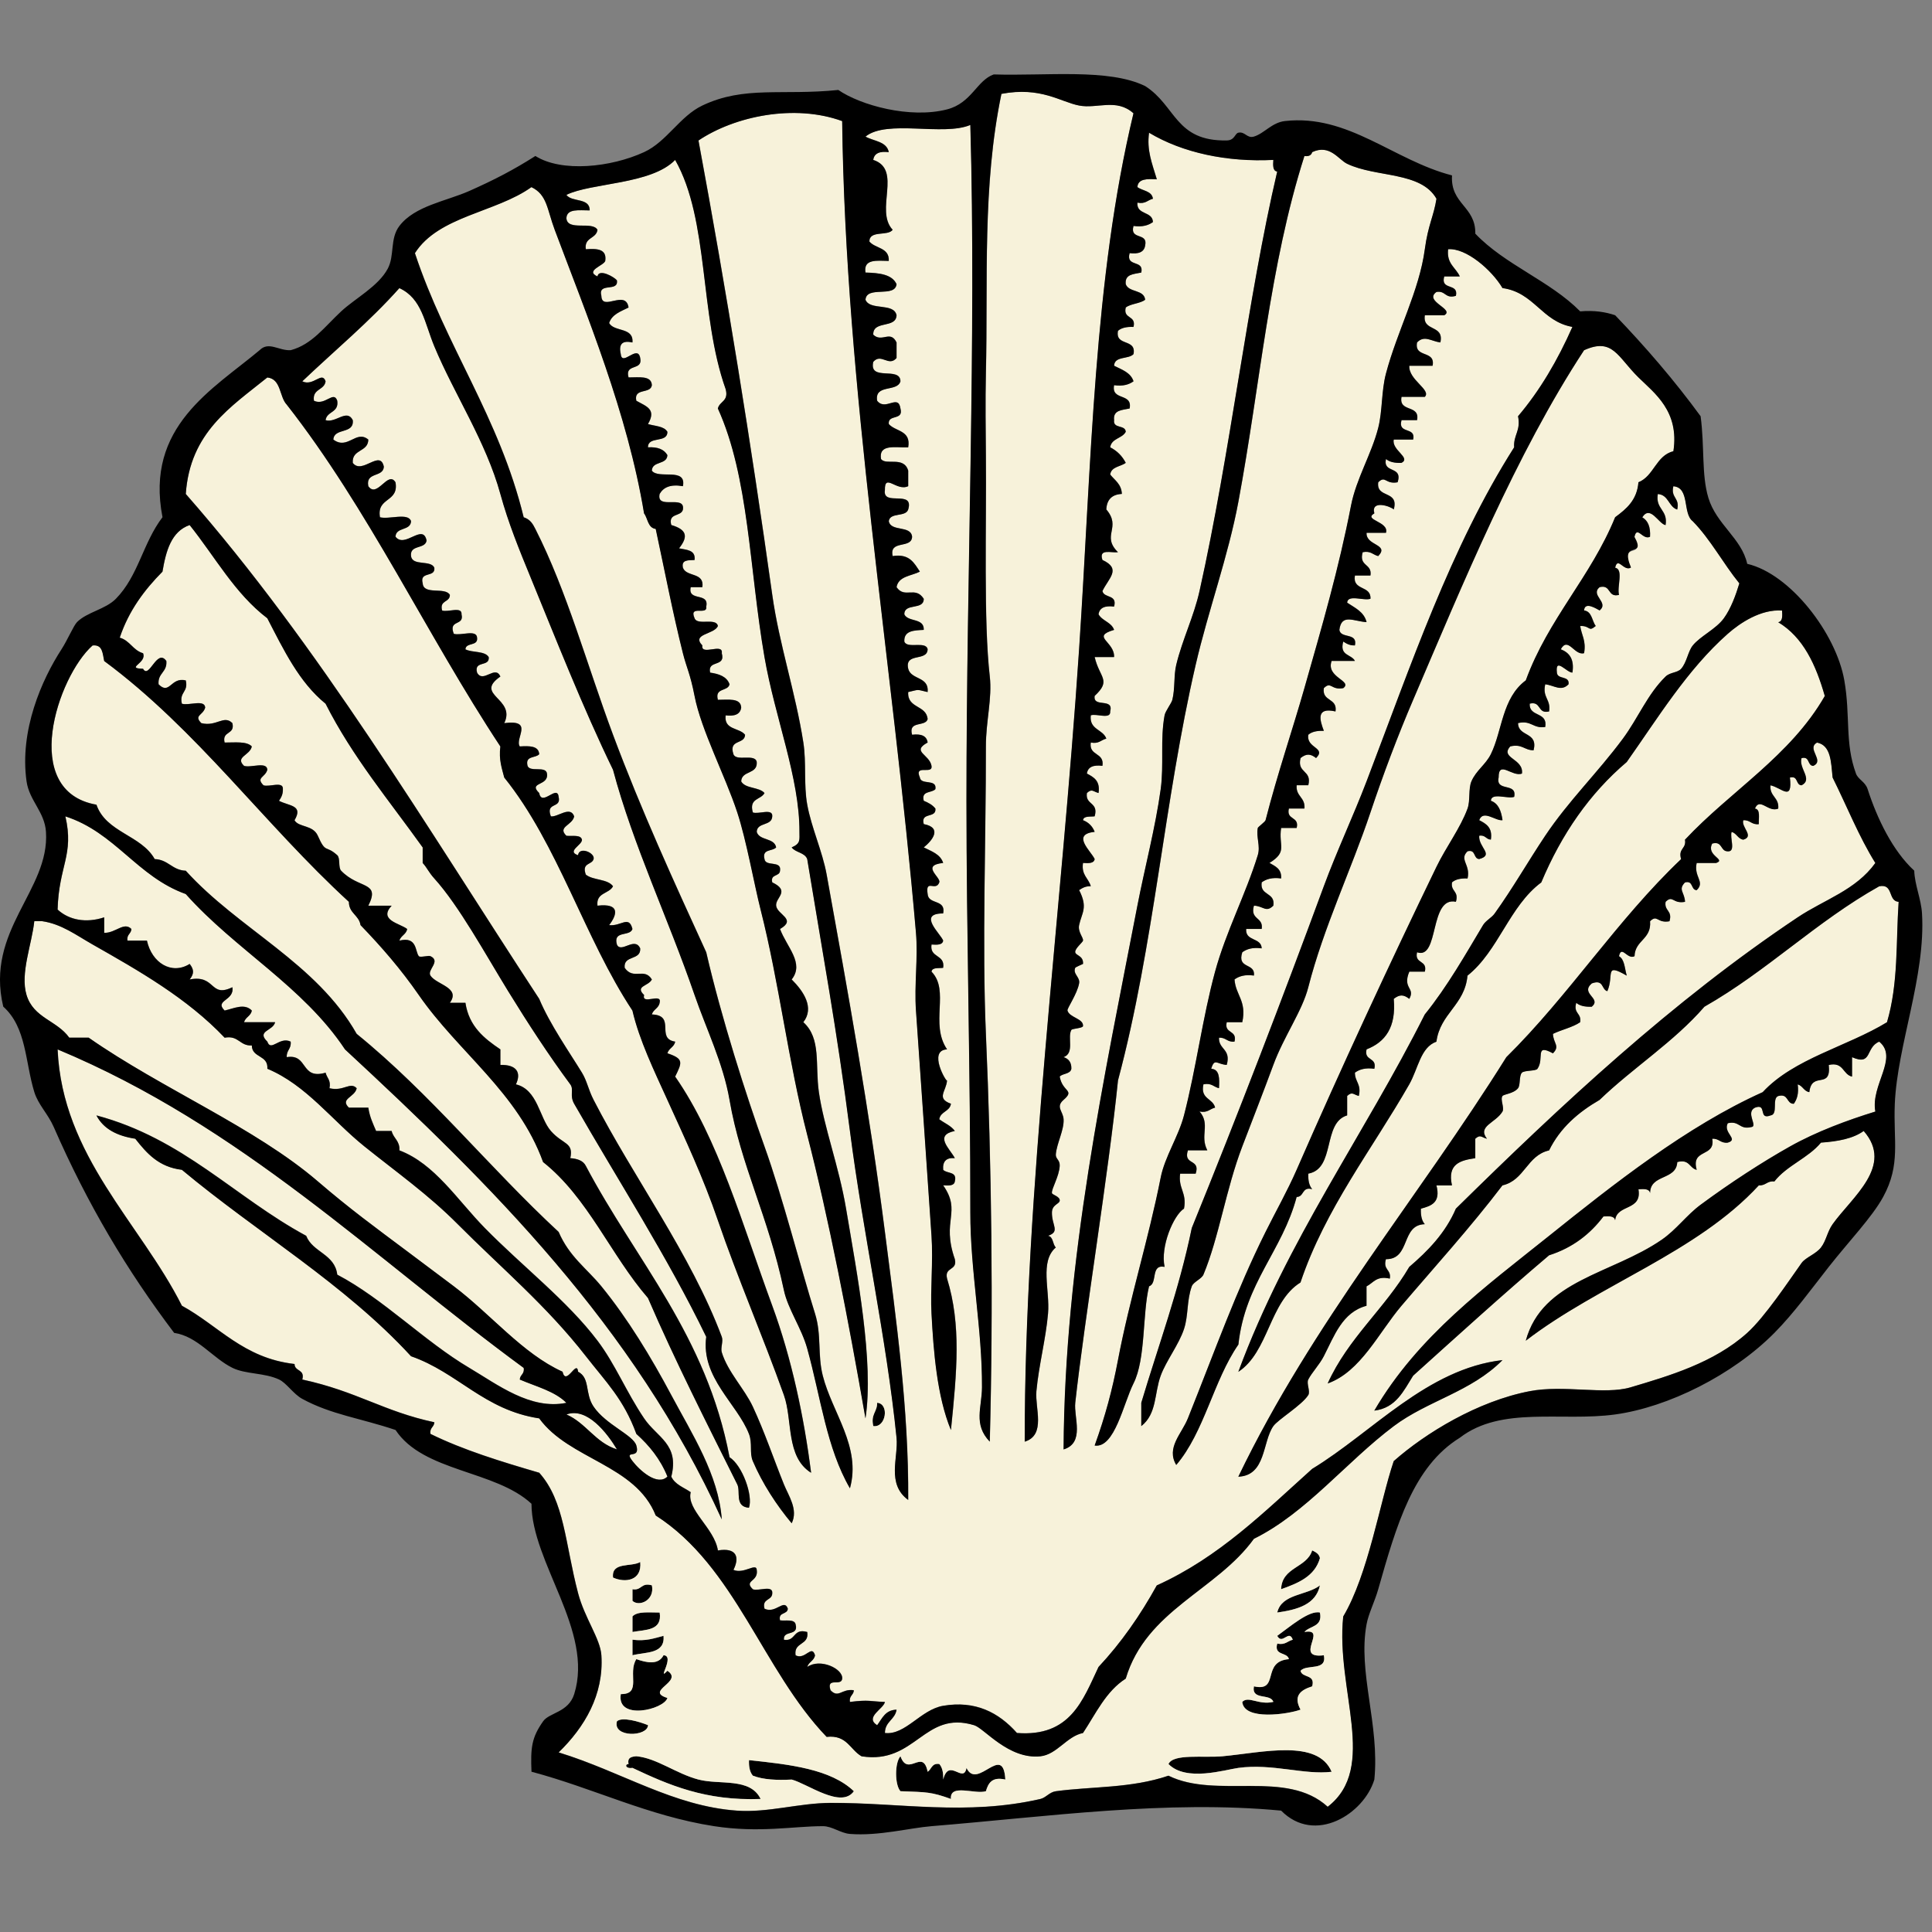 <?xml version="1.0" encoding="UTF-8" standalone="no"?>
<!-- Generator: Adobe Illustrator 13.0.2, SVG Export Plug-In . SVG Version: 6.00 Build 14948)  -->

<svg
   id="Layer_1"
   xml:space="preserve"
   viewBox="0 0 365 365"
   version="1.1"
   y="0px"
   x="0px"
   sodipodi:docname="johnny-automatic-scallop-shell.svg"
   width="365"
   height="365"
   inkscape:version="1.4.3 (0d15f750, 2025-12-25)"
   xmlns:inkscape="http://www.inkscape.org/namespaces/inkscape"
   xmlns:sodipodi="http://sodipodi.sourceforge.net/DTD/sodipodi-0.dtd"
   xmlns="http://www.w3.org/2000/svg"
   xmlns:svg="http://www.w3.org/2000/svg"
   xmlns:rdf="http://www.w3.org/1999/02/22-rdf-syntax-ns#"
   xmlns:cc="http://creativecommons.org/ns#"
   xmlns:dc="http://purl.org/dc/elements/1.1/"><rect x="0" y="0" width="365" height="365" fill="#808080" stroke="none"/><defs
   id="defs18" /><sodipodi:namedview
   id="namedview18"
   pagecolor="#ffffff"
   bordercolor="#000000"
   borderopacity="0.25"
   inkscape:showpageshadow="2"
   inkscape:pageopacity="0.0"
   inkscape:pagecheckerboard="0"
   inkscape:deskcolor="#d1d1d1"
   inkscape:zoom="0.8934373"
   inkscape:cx="157.25782"
   inkscape:cy="248.47855"
   inkscape:window-width="1680"
   inkscape:window-height="997"
   inkscape:window-x="0"
   inkscape:window-y="25"
   inkscape:window-maximized="1"
   inkscape:current-layer="Layer_1" />
<path
   style="clip-rule:evenodd;fill:#f7f2da;fill-rule:evenodd"
   d="m 126.09,278.96 c -1.877,1.86 -5.23,-1.144 -6.604,-2.935 -1.804,-2.352 1.564,-0.13 0.733,-2.936 -0.59,-1.993 -5.727,-3.892 -8.071,-7.338 -1.702,-2.5 -0.602,-5.393 -2.936,-6.604 -0.234,-2.433 -2.271,2.862 -2.936,0 -7.544,-3.4 -13.581,-10.894 -20.546,-16.144 -2.888,-2.177 -5.884,-4.418 -8.806,-6.605 C 70.715,231.751 66.088,228.38 60.047,223.19 48.168,212.987 30.589,205.701 16.754,196.041 h -3.669 c -2.343,-3.284 -6.739,-3.676 -8.073,-8.072 -1.234,-4.068 1.001,-9.534 1.467,-13.941 h 1.468 c 3.654,0.526 6.407,2.622 9.541,4.403 8.688,4.935 17.866,10.137 24.949,17.61 2.684,-0.483 2.814,1.587 5.136,1.468 0.033,2.411 3.137,1.755 2.935,4.402 7.349,3.067 12.197,9.743 18.345,14.676 6.045,4.851 12.079,9.112 17.611,14.676 8.211,8.254 16.757,15.373 24.216,24.949 3.856,4.952 7.137,8.119 9.539,14.676 2.46,2.19 4.55,4.75 5.88,8.06 z"
   id="path1" />
<path
   style="clip-rule:evenodd;fill-rule:evenodd"
   d="m 165.72,265.02 c 2.348,0.172 1.682,4.761 -0.734,4.402 -0.53,-2.24 0.75,-2.67 0.73,-4.4 z"
   id="path2" />
<path
   style="clip-rule:evenodd;fill:#f7f2da;fill-rule:evenodd"
   d="m 107.02,267.22 c 3.894,-1.432 7.701,3.538 9.54,6.604 -4.1,-1.28 -5.81,-4.96 -9.54,-6.6 z"
   id="path3" />
<path
   style="clip-rule:evenodd;fill-rule:evenodd"
   d="m 247.9,292.91 c 0.653,0.326 1.312,0.646 1.468,1.468 -0.968,3.436 -4.09,4.718 -7.338,5.87 0.16,-4.25 4.84,-3.98 5.87,-7.34 z"
   id="path4" />
<path
   style="clip-rule:evenodd;fill-rule:evenodd"
   d="m 120.96,295.11 c 0.353,3.558 -2.871,3.973 -5.136,2.936 -0.35,-3.04 3.43,-1.95 5.14,-2.94 z"
   id="path5" />
<path
   style="clip-rule:evenodd;fill-rule:evenodd"
   d="m 123.16,299.51 c 0.566,2.858 -2.427,4.089 -3.669,2.935 v -2.202 c 1.77,0.3 1.59,-1.34 3.67,-0.73 z"
   id="path6" />
<path
   style="clip-rule:evenodd;fill-rule:evenodd"
   d="m 249.37,299.51 c -0.78,3.623 -4.22,4.586 -8.073,5.135 0.83,-3.57 5.61,-3.19 8.07,-5.13 z"
   id="path7" />
<path
   style="clip-rule:evenodd;fill-rule:evenodd"
   d="m 246.44,308.32 c 4.575,-0.783 -2.16,5.127 3.668,4.403 0.63,3.073 -3.285,1.605 -4.4,2.935 0.298,1.415 2.843,0.58 2.2,2.936 -2.269,0.709 -3.594,1.84 -2.2,4.402 -2.411,0.88 -10.697,2.111 -11.008,-1.467 1.186,-1.199 3.068,0.653 5.87,0 -0.533,-1.67 -4.184,-0.22 -3.668,-2.936 4.938,1.114 1.333,-4.716 6.603,-5.138 -0.298,-1.412 -2.846,-0.579 -2.202,-2.935 1.533,0.311 1.942,-0.503 2.936,-0.733 -0.721,-2.056 -1.958,1.065 -2.936,-0.734 2.271,-1.621 6.041,-4.903 8.073,-4.403 0.56,2.74 -1.92,2.47 -2.93,3.66 z"
   id="path8" />
<path
   style="clip-rule:evenodd;fill-rule:evenodd"
   d="m 124.63,304.65 c 0.529,3.466 -2.652,3.219 -5.136,3.67 v -2.935 c 0.95,-1.01 3.19,-0.72 5.14,-0.73 z"
   id="path9" />
<path
   style="clip-rule:evenodd;fill-rule:evenodd"
   d="m 125.36,309.05 c 0.301,3.482 -3.34,3.021 -5.87,3.67 v -2.936 c 2.52,0.33 4.11,-0.28 5.87,-0.73 z"
   id="path10" />
<path
   style="clip-rule:evenodd;fill-rule:evenodd"
   d="m 125.36,312.72 c 2.262,0.085 -1.367,5.105 0.734,2.935 3.172,2.073 -4.429,3.785 0,5.136 -0.657,2.207 -9.647,4.337 -8.806,-0.732 4.033,0.042 1.231,-3.96 2.935,-6.605 1.88,0.66 4.16,1.18 5.14,-0.74 z"
   id="path11" />
<path
   style="clip-rule:evenodd;fill-rule:evenodd"
   d="m 122.42,325.93 c -0.07,2.211 -6.736,2.398 -5.871,-0.734 0.99,-0.9 4.25,0.06 5.87,0.73 z"
   id="path12" />
<path
   style="clip-rule:evenodd;fill-rule:evenodd"
   d="m 251.57,334.73 c -5.087,0.637 -11.2,-1.606 -17.611,-0.735 -2.543,0.348 -9.883,2.669 -13.21,-0.732 0.916,-2.007 6.624,-1.127 10.275,-1.468 7.55,-0.71 17.93,-3.3 20.55,2.93 z"
   id="path13" />
<path
   style="clip-rule:evenodd;fill-rule:evenodd"
   d="m 143.7,339.87 c -10.429,0.401 -17.396,-2.66 -24.215,-5.87 -1.312,0.207 -1.506,-0.692 -0.734,-0.732 -0.271,-1.248 0.572,-1.385 1.467,-1.468 3.863,0.354 7.477,3.276 11.741,4.403 4,1.06 9.78,-0.43 11.74,3.67 z"
   id="path14" />
<path
   style="clip-rule:evenodd;fill-rule:evenodd"
   d="m 170.12,331.8 c 1.437,4.043 4.222,-1.629 5.136,2.936 0.747,-0.478 0.759,-1.688 2.202,-1.468 0.57,0.651 0.789,1.657 0.733,2.936 1.074,-4.245 3.836,0.895 4.403,-2.203 2.038,4.344 6.939,-4.898 7.338,2.203 -2.532,-0.578 -3.227,0.686 -3.67,2.2 -2.03,0.66 -6.887,-1.506 -6.603,1.467 -3.812,-1.36 -4.556,-1.275 -9.539,-1.467 -1.1,-1.2 -1.1,-5.42 0,-6.61 z"
   id="path15" />
<path
   style="clip-rule:evenodd;fill-rule:evenodd"
   d="m 141.5,332.53 c 7.742,0.82 15.438,1.686 19.812,5.871 -2.374,3.365 -8.713,-1.389 -11.741,-2.2 -2.835,0.145 -5.407,0.025 -7.338,-0.735 -0.56,-0.65 -0.78,-1.65 -0.73,-2.93 z"
   id="path16" />
<path
   style="clip-rule:evenodd;fill:#f7f2da;fill-rule:evenodd"
   d="m 308.81,101.387 c 0.485,-2.198 1.569,0.701 2.937,0 0.109,-1.823 -0.379,-3.046 -1.467,-3.67 1.526,-2.414 3.093,1.239 4.402,1.467 0.475,-2.92 -1.942,-2.95 -1.468,-5.87 2.062,0.138 2.009,2.394 3.668,2.935 0.532,-2.243 -1.265,-2.158 -0.732,-4.403 3.178,0.245 1.704,5.144 3.668,6.605 3.387,3.464 5.733,7.962 8.805,11.741 -0.668,2.213 -1.589,4.752 -2.935,6.603 -1.482,2.043 -4.46,3.374 -5.87,5.138 -0.916,1.146 -1.112,3.176 -2.2,4.403 -0.69,0.775 -2.073,0.626 -2.936,1.467 -3.414,3.323 -5.195,7.862 -8.072,11.741 -4.825,6.505 -10.248,11.715 -14.676,18.346 -3.27,4.897 -6.028,9.766 -9.541,14.676 -0.579,0.812 -1.681,1.332 -2.2,2.2 -3.214,5.372 -6.745,11.618 -11.006,16.878 -11.455,22.787 -25.965,42.521 -35.222,67.509 5.76,-3.779 5.85,-13.228 11.741,-16.879 4.651,-13.888 13.608,-25.278 20.546,-37.422 1.695,-2.974 2.134,-7.022 5.135,-8.072 0.727,-5.387 5.349,-6.88 5.871,-12.474 5.855,-4.665 7.904,-13.131 13.94,-17.611 3.834,-9.134 9.134,-16.795 16.146,-22.749 5.832,-8.248 11.434,-17.458 19.078,-24.216 2.339,-2.068 6.29,-4.696 10.273,-4.402 0.062,1.042 0.121,2.079 -0.735,2.202 4.735,2.848 7.121,8.045 8.806,13.941 -6.509,11.347 -17.783,17.928 -26.416,27.151 0.3,1.768 -1.34,1.595 -0.732,3.67 -12.052,11.43 -21.2,25.763 -33.021,37.422 -16.652,26.643 -36.556,50.032 -50.631,79.251 5.238,-0.213 4.528,-6.56 6.604,-9.54 0.873,-1.257 5.389,-3.949 6.603,-5.87 0.447,-0.705 -0.379,-2.186 0,-2.936 0.669,-1.318 2.115,-2.809 2.936,-4.402 1.98,-3.841 3.497,-8.328 8.072,-9.54 v -3.668 c 1.304,-0.652 1.866,-2.049 4.403,-1.468 0.3,-1.768 -1.34,-1.596 -0.735,-3.67 4.701,0.053 2.79,-6.505 7.34,-6.604 -0.57,-0.653 -0.79,-1.656 -0.734,-2.935 1.921,-0.526 3.789,-1.104 2.935,-4.403 h 2.936 c -0.916,-4.096 1.632,-4.729 4.402,-5.137 v -3.668 c 0.963,-0.882 1.155,-0.286 2.203,0 -1.854,-2.416 1.636,-2.965 2.935,-5.138 0.418,-0.699 -0.466,-2.271 0,-2.936 0.252,-0.359 2.101,-0.438 2.936,-1.468 0.485,-0.598 0.17,-2.319 0.732,-2.935 0.435,-0.476 2.624,-0.292 2.936,-0.733 1.38,-1.948 -0.611,-4.858 2.935,-2.935 1.376,-1.397 0.081,-1.845 0,-3.67 1.645,-0.803 3.677,-1.214 5.138,-2.2 0.299,-1.769 -1.342,-1.596 -0.734,-3.67 0.653,0.57 1.657,0.788 2.935,0.734 1.924,-1.612 -2.276,-2.438 0,-4.402 2.31,-0.842 1.783,1.152 2.936,1.468 1.331,-3.031 -0.662,-5.428 3.67,-2.936 -0.407,-1.308 -0.377,-3.048 -1.47,-3.67 0.485,-2.198 1.57,0.703 2.936,0 0.104,-3.076 3.221,-3.14 2.937,-6.603 1.399,-1.378 1.327,0.435 3.668,0 0.607,-2.075 -1.032,-1.902 -0.732,-3.67 1.399,-1.376 1.327,0.437 3.668,0 -0.079,-1.826 -1.374,-2.271 0,-3.668 1.627,-0.405 1.046,1.399 2.202,1.467 1.655,-1.587 -0.606,-2.505 0,-5.137 h 3.67 c 1.994,-0.671 -1.955,-1.363 -0.734,-3.668 2.002,-0.535 1.476,1.457 2.935,1.467 1.592,0.124 0.333,-2.603 0.735,-3.67 0.963,0.26 1.152,1.293 2.2,1.468 2.151,-0.622 -0.438,-2.362 0,-3.67 1.316,-0.092 1.549,0.898 2.936,0.735 -0.062,-1.163 0.351,-2.799 -0.735,-2.936 0.905,-2.23 2.524,0.797 4.402,0 0.192,-2.149 -1.659,-2.255 -1.467,-4.402 2.094,0.434 4.202,3.19 3.67,-1.468 1.627,-0.405 1.044,1.401 2.2,1.468 2.22,-1.11 -0.607,-3.221 0,-5.138 1.627,-0.403 1.046,1.401 2.202,1.47 2.263,-0.98 -1.367,-3.263 0.732,-4.405 2.652,0.53 2.638,3.725 2.936,6.605 2.686,5.387 4.972,11.174 8.073,16.144 -3.696,5.148 -9.655,6.92 -14.676,10.273 -23.682,15.815 -44.615,35.39 -64.573,55.035 -1.985,4.618 -5.253,7.958 -8.806,11.006 -4.609,7.868 -11.534,13.417 -15.411,22.016 6.234,-2.218 9.626,-9.6 13.941,-14.678 5.98,-7.031 13.082,-14.845 19.08,-22.747 4.19,-0.945 4.614,-5.657 8.806,-6.604 2.096,-4.263 5.513,-7.206 9.538,-9.538 6.356,-6.12 14.02,-10.93 19.813,-17.611 11.847,-6.741 21.108,-16.071 33.02,-22.749 2.754,-0.551 1.602,2.803 3.67,2.936 -0.521,7.555 -0.023,15.409 -2.202,22.749 -7.598,4.631 -17.603,6.856 -23.481,13.208 -14.344,6.443 -28.174,17.385 -40.357,27.149 -11.917,9.551 -24.755,18.869 -33.021,33.021 4.13,-0.518 5.536,-3.76 7.338,-6.605 8.499,-7.645 16.942,-15.345 25.684,-22.746 4.449,-1.421 7.745,-3.994 10.271,-7.338 1.044,-0.064 2.079,-0.122 2.203,0.732 0.319,-3.104 5.127,-1.721 4.402,-5.87 1.042,-0.062 2.079,-0.122 2.202,0.734 0.023,-3.645 4.966,-2.372 5.136,-5.87 2.343,-0.628 2.271,1.154 3.67,1.468 -1.146,-4.081 3.578,-2.292 2.936,-5.87 1.314,-0.094 1.549,0.898 2.935,0.732 2.154,-0.624 -0.954,-1.847 0,-3.668 2.245,-0.532 2.158,1.266 4.403,0.732 1.414,-0.074 -1.14,-2.732 0.732,-3.668 2.375,-0.907 0.562,2.375 2.936,1.468 1.524,-0.189 0.2,-3.225 1.467,-3.67 2.003,-0.534 1.479,1.459 2.936,1.468 0.615,-0.852 0.969,-1.966 0.735,-3.668 0.962,0.26 1.154,1.291 2.2,1.468 0.451,-4.094 4.179,-0.348 3.67,-5.138 2.839,-0.637 2.611,1.794 4.402,2.202 v -3.67 c 3.886,1.704 2.467,-1.845 5.136,-2.935 3.719,3.071 -1.67,8.189 -0.732,13.208 -5.251,1.618 -11.151,3.796 -16.144,6.604 -5.219,2.934 -11.285,6.87 -16.876,11.006 -2.65,1.96 -4.564,4.692 -7.34,6.605 -9.453,6.516 -22.562,7.592 -25.685,19.078 13.828,-10.633 32.307,-16.613 44.03,-29.352 1.316,0.094 1.548,-0.898 2.935,-0.734 2.355,-3.024 6.369,-4.393 8.806,-7.338 3.201,-0.222 6.085,-0.763 8.07,-2.2 5.774,6.593 -2.217,12.486 -5.87,17.61 -1.014,1.426 -1.208,3.123 -2.2,4.403 -0.978,1.261 -2.909,1.87 -3.67,2.935 -2.398,3.363 -6.912,10.187 -10.273,13.209 -6.298,5.668 -14.848,8.139 -22.014,10.272 -4.92,1.466 -12.611,-0.509 -19.078,0.735 -9.83,1.887 -19.686,7.91 -25.682,13.208 -2.615,7.747 -4.797,21.377 -9.54,29.352 -1.448,13.879 6.654,28.553 -2.936,35.954 -7.811,-7.133 -20.953,-1.393 -30.086,-5.87 -7.091,2.411 -14.472,2.005 -21.279,2.936 -1.218,0.168 -1.853,1.22 -2.935,1.467 -14.003,3.202 -26.576,0.676 -39.626,0.735 -5.952,0.027 -11.76,1.872 -17.611,1.468 -12.058,-0.835 -21.759,-7.311 -33.755,-11.008 4.901,-4.773 8.55,-10.878 8.073,-18.344 -0.2,-3.131 -3.159,-7.01 -4.403,-11.741 -2.475,-9.41 -2.536,-17.372 -7.339,-22.748 -7.189,-2.104 -14.313,-4.275 -20.546,-7.338 -0.207,-1.185 0.693,-1.263 0.734,-2.2 -9.598,-2.045 -14.623,-5.841 -24.949,-8.073 0.535,-2.002 -1.458,-1.476 -1.468,-2.935 -9.664,-1.1 -14.317,-7.208 -21.28,-11.008 -7.865,-15.626 -22.603,-28.261 -23.481,-48.431 34.864,14.546 59.553,39.265 88.054,60.173 0.208,1.185 -0.693,1.264 -0.734,2.2 3.077,1.327 6.611,2.196 8.806,4.403 -6.799,1.387 -13.027,-3.459 -18.345,-6.604 -8.483,-5.016 -16.266,-13.061 -24.949,-17.612 -0.475,-3.926 -4.627,-4.178 -5.871,-7.338 -13.497,-7.294 -23.209,-18.372 -39.625,-22.747 1.338,2.575 3.944,3.884 7.338,4.403 2.155,2.736 4.429,5.354 8.806,5.87 14.266,11.904 30.768,21.575 43.293,35.222 8.886,3.1 13.801,10.169 24.215,11.74 5.661,7.794 18.188,8.719 22.015,18.346 15.058,9.646 20.183,29.225 32.287,41.825 3.853,-0.428 4.417,2.433 6.604,3.67 10.221,1.6 11.786,-8.782 21.28,-5.87 1.894,0.579 6.476,6.481 12.476,5.87 3.152,-0.321 5.001,-3.791 8.07,-4.402 2.433,-3.683 4.339,-7.892 8.073,-10.273 3.889,-12.988 17.136,-16.618 24.216,-26.416 9.888,-4.878 17.428,-14.524 26.416,-21.281 6.441,-4.841 14.6,-6.46 20.546,-12.476 -14.263,1.641 -24.542,13.615 -35.956,20.549 -9.021,8.1 -17.558,16.687 -29.352,22.014 -3.134,5.672 -6.75,10.86 -11.008,15.408 -2.986,6.309 -5.34,13.251 -15.411,12.476 -3.465,-3.9 -7.881,-6.167 -13.941,-5.138 -4.236,0.72 -7.148,5.594 -11.006,5.138 0.012,-2.189 1.907,-2.494 2.201,-4.403 -2.151,0.05 -2.726,1.677 -3.669,2.936 -2.413,-1.529 1.238,-3.095 1.468,-4.402 -2.881,-0.09 -2.915,-0.458 -6.604,0 -0.207,-1.187 0.693,-1.264 0.734,-2.203 -2.308,-0.366 -2.868,1.6 -4.403,0 -0.857,-2.596 2.064,-0.649 2.202,-2.2 0.167,-1.883 -4.188,-3.915 -6.604,-2.202 0.259,-0.963 1.292,-1.154 1.467,-2.2 -0.624,-2.153 -1.847,0.954 -3.669,0 -0.397,-2.599 2.599,-1.805 2.202,-4.403 -2.742,-0.785 -2.092,1.821 -4.403,1.468 -0.217,-1.93 2.847,-0.577 2.201,-2.935 -0.227,-0.997 -1.837,-0.609 -2.935,-0.735 -0.404,-1.627 1.401,-1.044 1.468,-2.2 -0.675,-2 -2.294,1.024 -4.403,0 -0.535,-2.002 1.458,-1.479 1.467,-2.936 0.124,-1.591 -2.603,-0.332 -3.669,-0.734 -1.795,-1.729 1.096,-1.365 0.734,-3.668 -0.082,-1.408 -2.457,0.86 -4.403,0 1.193,-2.364 0.636,-4.262 -2.935,-3.67 -0.664,-4.241 -5.995,-7.686 -5.136,-11.006 -1.301,-0.903 -2.974,-1.432 -3.669,-2.936 1.556,-6.143 -2.682,-7.376 -5.137,-11.008 -3.377,-4.994 -5.433,-10.213 -8.806,-14.676 -5.691,-7.529 -14.155,-14.02 -21.281,-21.28 -5.205,-5.304 -9.454,-12.144 -16.143,-14.676 0.114,-1.825 -1.152,-2.271 -1.468,-3.668 h -2.935 c -0.586,-1.372 -1.226,-2.688 -1.468,-4.403 h -3.669 c -1.772,-1.706 1.146,-1.963 1.468,-3.67 -1.228,-1.295 -2.459,0.652 -5.137,0 0.311,-1.533 -0.502,-1.942 -0.734,-2.935 -4.808,1.385 -3.241,-3.608 -7.338,-2.936 -0.093,-1.316 0.898,-1.546 0.734,-2.935 -2.108,-1.025 -3.728,2 -4.403,0 -2.131,-2.062 1.103,-2.009 1.468,-3.668 h -5.87 c 0.259,-0.965 1.292,-1.154 1.467,-2.203 -1.388,-1.454 -3.466,-0.355 -5.136,0 -2.001,-1.989 1.897,-1.825 1.467,-4.402 -4.315,2.09 -3.104,-2.435 -8.071,-1.468 0.85,-1.086 0.85,-1.849 0,-2.935 -3.398,2.119 -7.143,-0.18 -8.072,-4.403 h -3.669 c -0.207,-1.184 0.693,-1.263 0.734,-2.2 -1.414,-1.425 -2.954,0.771 -5.137,0.733 v -2.935 c -3.429,1.142 -6.656,0.52 -8.805,-1.468 0.228,-8.309 3.156,-10.309 1.467,-17.611 9.429,3.046 13.559,11.391 22.748,14.676 9.324,10.488 22.187,17.438 30.085,29.351 27.678,25.646 54.493,52.153 71.179,88.79 -0.613,-8.443 -5.608,-16.104 -9.539,-23.481 -3.816,-7.161 -8.224,-14.443 -13.208,-20.546 -2.747,-3.361 -6.06,-5.581 -8.073,-10.273 C 92.477,220.617 81.307,206.595 67.399,195.308 59.784,181.887 45.107,175.531 35.112,164.489 c -2.589,-0.1 -3.281,-2.1 -5.871,-2.2 -2.543,-4.552 -9.181,-5.008 -11.007,-10.275 -14.557,-2.554 -7.349,-24.201 -0.733,-30.084 1.935,-0.224 1.892,1.531 2.201,2.935 17.573,13.001 30.27,30.879 46.229,45.495 0.012,2.189 1.908,2.494 2.202,4.402 3.991,4.139 7.61,8.305 11.007,13.208 7.506,10.835 18.727,18.422 23.481,31.554 8.465,6.701 12.777,17.554 19.813,25.682 5.14,11.909 11.138,23.711 16.877,35.224 0.664,1.331 -0.561,4.198 2.202,4.403 0.807,-2.301 -1.267,-8.012 -3.669,-9.541 -4.366,-23.029 -17.678,-37.11 -27.15,-55.035 -0.483,-0.983 -1.569,-1.365 -2.935,-1.467 0.66,-3.046 -1.381,-2.531 -3.67,-5.136 -2.177,-2.481 -2.483,-7.826 -6.604,-8.806 1.062,-2.234 0.126,-3.751 -2.936,-3.67 v -2.936 c -3.064,-2.07 -5.932,-4.341 -6.604,-8.805 H 85.01 c 2.075,-2.901 -2.506,-3.379 -3.669,-5.136 -0.706,-1.069 2.042,-2.703 0,-3.67 -0.376,-0.179 -1.953,0.305 -2.201,0 -0.727,-0.893 -0.279,-3.787 -3.669,-2.936 0.26,-0.962 1.292,-1.154 1.467,-2.2 -1.38,-1.078 -5.47,-1.653 -2.935,-4.402 H 69.6 c 2.343,-4.654 -1.752,-3.076 -5.136,-6.605 -0.577,-0.603 -0.124,-2.383 -0.734,-2.935 -2.22,-2.002 -2.147,-0.208 -3.669,-3.668 -0.922,-2.1 -3.622,-1.548 -4.403,-2.937 1.695,-2.865 -0.969,-2.654 -2.935,-3.668 0.389,-0.59 0.766,-1.191 0.734,-2.203 0.124,-1.591 -2.603,-0.332 -3.669,-0.732 -1.474,-1.496 0.324,-1.44 0.733,-2.935 -0.091,-1.621 -3.113,-0.311 -4.402,-0.733 -1.772,-1.706 1.146,-1.966 1.467,-3.67 -0.946,-1.012 -3.188,-0.727 -5.136,-0.735 -0.546,-2.258 2.014,-1.41 1.467,-3.668 -1.61,-1.621 -2.998,0.726 -5.87,0 -1.474,-1.498 0.324,-1.44 0.734,-2.935 -0.092,-1.621 -3.113,-0.311 -4.403,-0.735 -0.533,-2.243 1.266,-2.158 0.734,-4.403 -2.842,-0.694 -3.022,2.861 -5.137,0.735 -0.191,-2.149 1.658,-2.256 1.468,-4.403 -1.777,-2.492 -3.245,3.525 -4.403,1.468 -3.437,-0.089 0.799,-1.069 0,-2.935 -1.905,-0.541 -2.483,-2.409 -4.403,-2.936 1.718,-5.131 4.669,-9.029 8.072,-12.475 0.671,-3.977 1.692,-7.602 5.137,-8.806 4.787,5.975 8.555,12.97 14.675,17.611 3.088,5.964 6.01,12.09 11.007,16.144 5.095,10.07 12.024,18.307 18.345,27.151 v 2.936 c 0.843,0.916 1.114,1.734 2.202,2.935 4.669,5.161 9.607,14.229 13.942,21.281 3.754,6.106 7.708,12.16 11.742,17.61 0.738,0.997 -0.182,2.068 0.733,3.668 8.351,14.593 17.599,28.845 24.95,44.029 -1.029,7.704 5.848,12.618 8.072,18.344 0.708,1.825 0.052,3.544 0.733,5.138 1.813,4.234 4.461,8.301 7.338,11.74 1.266,-2.597 -0.599,-5.182 -1.467,-7.338 -1.93,-4.786 -3.636,-9.874 -5.871,-14.676 -1.572,-3.378 -4.735,-6.558 -5.87,-10.272 -0.27,-0.882 0.323,-2.077 0,-2.936 -5.852,-15.606 -16.635,-30.021 -24.215,-44.762 -1.021,-1.987 -1.227,-3.538 -2.203,-5.138 -2.271,-3.722 -6.091,-9.183 -8.072,-13.941 C 80.494,156.04 60.384,122.094 35.113,93.309 35.925,81.647 43.627,76.874 50.522,71.295 c 2.645,0.292 2.239,3.631 3.669,5.137 15.373,19.605 26.447,43.508 40.358,64.574 -0.32,2.522 0.291,4.113 0.734,5.87 10.154,12.595 15.156,30.34 24.216,44.027 1.296,5.579 4.094,11.357 6.604,16.879 3.419,7.522 6.768,14.64 9.539,22.746 3.665,10.727 8.563,22.054 12.475,33.021 1.689,4.735 0.318,11.66 5.136,14.676 -1.334,-10.476 -3.664,-21.57 -7.338,-31.554 -5.658,-15.37 -10.167,-31.533 -18.345,-43.293 1.322,-2.684 1.652,-3.358 -1.467,-4.402 0.259,-0.965 1.292,-1.154 1.467,-2.202 -3.757,-0.573 0.25,-4.972 -4.402,-5.136 0.259,-0.965 1.292,-1.154 1.467,-2.202 0.525,-1.992 -3.46,0.525 -2.935,-1.468 -1.788,-1.724 0.818,-1.643 1.468,-2.936 -1.431,-2.332 -3.461,0.192 -5.137,-2.2 -0.271,-2.473 3.084,-1.318 2.935,-3.67 -1.023,-2.307 -3.622,1.01 -4.403,-0.732 -0.773,-2.731 2.474,-1.44 2.936,-2.936 -0.667,-2.665 -2.167,-0.447 -4.403,-0.735 1.536,-1.991 2.097,-4.166 -2.202,-3.667 -0.31,-2.512 2.197,-2.207 2.936,-3.67 -1.023,-1.423 -3.798,-1.095 -5.137,-2.2 -0.841,-2.309 1.151,-1.785 1.468,-2.935 0.314,-1.182 -2.736,-2.462 -2.936,-0.735 -2.25,-0.72 0.843,-1.958 0.733,-2.935 -0.227,-0.995 -1.837,-0.609 -2.935,-0.733 -1.772,-1.706 1.147,-1.966 1.468,-3.67 -0.741,-2.066 -3.116,0.203 -4.403,0 -1.062,-2.773 2.017,-1.408 1.467,-3.668 -0.238,-2.437 -3.2,1.932 -3.669,-0.735 -2.181,-2.113 1.837,-1.273 1.468,-3.67 -0.188,-1.523 -3.224,-0.2 -3.669,-1.465 -0.505,-1.975 1.518,-1.418 2.201,-2.203 -0.107,-1.604 -1.849,-1.576 -3.669,-1.467 -1.022,-1.51 2.784,-5.129 -2.935,-4.403 2.267,-4.714 -5.804,-5.28 -0.734,-8.806 -0.979,-2.262 -3.262,1.368 -4.402,-0.735 -0.646,-2.358 2.418,-1.005 2.201,-2.935 -0.741,-1.214 -3.116,-0.796 -4.403,-1.467 0.082,-1.385 2.426,-0.509 2.202,-2.201 -0.092,-1.621 -3.112,-0.311 -4.403,-0.735 -1.062,-2.773 2.016,-1.408 1.467,-3.667 0.124,-1.591 -2.603,-0.333 -3.669,-0.735 -0.534,-2.002 1.458,-1.476 1.468,-2.936 -0.857,-1.586 -4.991,0.1 -5.137,-2.2 -0.645,-2.358 2.419,-1.005 2.202,-2.935 -0.664,-1.538 -4.142,-0.262 -4.403,-2.203 -0.277,-2.232 2.668,-1.246 2.935,-2.935 -0.688,-3.37 -4.113,1.568 -5.87,-0.732 0.071,-1.887 2.865,-1.05 2.935,-2.936 -0.546,-1.655 -4.115,-0.287 -5.87,-0.734 -0.663,-3.843 3.599,-2.761 2.935,-6.604 -1.429,-2.33 -3.46,3.123 -5.137,0.733 -0.553,-2.754 2.803,-1.6 2.935,-3.668 -0.688,-3.372 -4.113,1.568 -5.87,-0.735 -0.201,-2.647 2.902,-1.989 2.935,-4.402 -2.308,-1.915 -3.882,2.036 -6.604,0 0.135,-2.312 3.952,-0.939 3.669,-3.668 -1.111,-2.22 -3.221,0.607 -5.137,0 0.227,-1.732 2.549,-1.365 2.202,-3.67 -0.675,-2 -2.294,1.024 -4.403,0 -0.347,-2.303 1.975,-1.938 2.201,-3.668 -0.675,-2 -2.294,1.024 -4.402,0 6.142,-5.845 12.7,-11.272 18.345,-17.611 4.273,1.958 4.753,6.549 6.604,11.005 3.729,8.974 9.764,17.995 12.474,27.884 1.51,5.51 3.523,10.433 5.871,16.143 4.403,10.71 9.736,24.304 15.411,35.957 3.841,14.369 10.409,28.031 15.409,42.56 2.175,6.321 5.417,12.91 6.604,19.813 2.142,12.445 7.3,21.884 10.273,35.954 0.755,3.574 3.325,7.125 4.403,11.008 2.573,9.271 3.652,18.806 8.071,26.417 2.167,-7.826 -3.358,-14.265 -5.136,-21.281 -1.008,-3.973 -0.193,-7.689 -1.468,-11.74 -2.699,-8.574 -6.128,-22.061 -9.539,-31.553 -3.455,-9.614 -8.142,-24.271 -11.007,-36.689 -6.043,-13.202 -12.305,-26.87 -17.611,-41.094 -4.904,-13.142 -8.687,-27.111 -14.677,-38.89 C 100.703,99.03 100.232,98.125 98.95,97.71 94.361,78.819 84.239,65.459 78.404,47.812 c 4.472,-7.025 15.32,-7.672 22.014,-12.475 2.985,1.429 2.942,4.179 4.403,8.072 6.037,16.09 13.756,34.651 16.878,53.568 0.737,0.976 0.693,2.73 2.201,2.935 1.683,7.819 3.202,15.786 5.137,23.481 0.686,2.729 1.391,3.891 2.201,8.07 1.258,6.492 5.754,14.97 8.072,22.016 1.731,5.264 3.193,13.581 4.403,18.344 3.52,13.86 5.219,28.668 8.806,42.56 4.025,15.594 7.774,34.89 11.007,53.567 1.622,-10.637 -1.583,-27.229 -3.669,-39.624 -1.348,-8.005 -4.184,-15.396 -5.137,-22.014 -0.743,-5.157 0.488,-10.12 -2.935,-13.208 2.134,-2.735 0.045,-5.845 -2.202,-8.073 2.448,-3.082 -0.934,-6.117 -2.201,-9.538 3.226,-1.855 -0.554,-2.696 -0.734,-4.402 -0.164,-1.551 2.759,-2.737 -0.734,-4.403 -0.403,-1.627 1.4,-1.046 1.468,-2.203 0.314,-2.025 -2.736,-0.688 -2.935,-2.2 -0.506,-1.975 1.517,-1.418 2.201,-2.203 -0.336,-1.866 -3.171,-1.231 -3.669,-2.935 0.07,-1.885 2.864,-1.05 2.935,-2.935 0.124,-1.591 -2.603,-0.333 -3.669,-0.733 -0.777,-2.735 1.544,-2.371 2.202,-3.67 -1.023,-1.178 -3.622,-0.782 -4.403,-2.2 0.087,-2.115 3.129,-1.274 2.935,-3.67 -0.309,-1.648 -3.894,-0.019 -4.403,-1.468 -0.94,-2.896 2.138,-1.776 2.202,-3.67 -1.074,-1.372 -4.027,-0.865 -3.669,-3.668 1.672,0.205 2.758,-0.177 2.935,-1.467 -0.082,-1.875 -2.457,-1.457 -4.403,-1.468 -0.643,-2.356 1.903,-1.521 2.202,-2.935 -0.508,-1.451 -1.958,-1.958 -3.669,-2.203 -0.551,-2.507 2.981,-0.931 2.201,-3.667 0.33,-2.043 -4,0.575 -3.669,-1.468 -2.13,-2.217 2.263,-2.049 2.935,-3.67 -0.309,-1.646 -3.894,-0.02 -4.403,-1.468 -1.142,-2.607 2.492,-0.443 2.202,-2.2 0.603,-2.805 -3.538,-0.865 -2.935,-3.67 h 2.201 c 0.428,-2.874 -3.018,-1.873 -3.669,-3.668 -0.343,-1.565 1.048,-1.397 2.201,-1.468 0.223,-1.936 -1.532,-1.894 -2.935,-2.202 1.774,-2.23 1.471,-3.538 -1.467,-4.403 -0.644,-2.356 1.903,-1.521 2.201,-2.935 0.441,-2.886 -5.079,0.188 -4.403,-2.935 0.711,-1.244 2.028,-1.885 4.403,-1.468 0.704,-3.638 -4.638,-1.231 -5.87,-2.935 0.07,-1.885 2.864,-1.048 2.935,-2.935 -0.624,-1.088 -1.847,-1.579 -3.669,-1.468 -0.023,-2.224 3.691,-0.709 3.669,-2.935 -0.622,-1.091 -2.363,-1.061 -3.669,-1.468 1.653,-2.822 -0.304,-3.32 -2.202,-4.402 -0.543,-2.501 2.704,-1.21 2.936,-2.936 -0.082,-1.874 -2.457,-1.457 -4.403,-1.467 -0.781,-2.737 2.752,-1.161 2.201,-3.668 -0.468,-2.667 -3.43,1.702 -3.669,-0.735 -0.44,-1.906 0.294,-2.641 2.202,-2.2 0.255,-2.948 -3.446,-1.937 -4.403,-3.67 0.535,-1.666 2.208,-2.194 3.669,-2.936 -0.528,-3.491 -5.059,0.839 -5.137,-2.2 -0.706,-2.665 3.297,-0.618 2.935,-2.935 -0.468,-0.616 -3.43,-2.298 -3.669,-0.735 -2.418,-1.093 1.248,-2.07 1.468,-2.935 0.335,-2.292 -1.569,-2.345 -3.669,-2.203 -0.347,-2.302 1.975,-1.938 2.201,-3.668 -0.962,-1.727 -5.702,0.322 -5.871,-2.202 0.083,-1.875 2.458,-1.455 4.403,-1.468 0.022,-2.466 -3.397,-1.493 -4.403,-2.935 4.694,-2.305 16.031,-1.936 20.547,-6.603 6.466,11.357 4.549,29.269 9.54,43.294 0.628,2.341 -1.156,2.269 -1.468,3.668 5.9,12.987 5.917,30.299 8.806,46.962 1.993,11.498 6.65,22.847 6.604,33.021 -0.006,1.5 0.261,2.196 -1.468,2.935 0.718,0.995 2.474,0.95 2.936,2.203 2.78,16.968 5.661,32.562 8.071,51.365 2.491,19.428 6.904,39.113 8.806,57.97 0.375,3.72 -1.95,8.714 2.201,11.741 0.111,-17.238 -2.285,-34.065 -4.402,-50.633 -2.912,-22.791 -6.99,-45.337 -11.007,-67.508 -0.797,-4.398 -2.873,-8.827 -3.669,-13.21 -0.686,-3.774 -0.138,-7.906 -0.734,-11.74 -1.471,-9.449 -4.56,-18.536 -5.871,-27.884 -4.046,-28.849 -8.607,-57.109 -13.942,-85.854 6.88,-4.618 18.157,-6.942 27.15,-3.668 0.627,50.583 9.487,101.63 13.942,153.36 0.411,4.767 -0.347,9.802 0,14.675 0.995,13.969 1.965,28.436 2.935,42.561 0.335,4.877 -0.242,10.063 0,14.676 0.37,7.041 1.021,15.638 3.669,22.016 1.128,-11.091 1.963,-19.85 -0.734,-28.619 -0.546,-2.258 2.014,-1.41 1.468,-3.67 -2.594,-7.412 1.341,-8.824 -2.202,-13.941 1.042,0.062 2.078,0.122 2.202,-0.734 0.506,-1.973 -1.517,-1.419 -2.202,-2.2 -0.133,-1.602 0.601,-2.335 2.202,-2.202 -0.999,-1.85 -3.958,-4.315 0,-5.136 -0.72,-0.993 -1.958,-1.468 -2.935,-2.202 0.216,-1.496 1.985,-1.438 2.201,-2.936 -2.842,-1.022 -0.897,-2.334 -0.734,-4.402 -0.042,0.523 -3.715,-5.702 0,-5.871 -3.303,-4.862 0.571,-11.084 -2.935,-14.676 0.118,-0.86 1.337,-0.617 2.201,-0.732 0.397,-2.599 -2.598,-1.804 -2.201,-4.402 1.042,0.062 2.078,0.121 2.201,-0.735 -0.453,-1.273 -4.945,-5.146 0,-5.135 0.553,-2.754 -2.803,-1.6 -2.935,-3.67 -0.458,-2.978 1.561,-0.388 2.202,-2.2 0.346,-0.98 -3.567,-3.216 0.733,-3.67 -0.535,-1.666 -2.208,-2.194 -3.668,-2.936 1.598,-1.273 3.583,-3.723 0,-4.402 -0.646,-2.358 2.418,-1.005 2.201,-2.936 -0.538,-0.686 -1.334,-1.112 -2.201,-1.467 -0.506,-1.973 1.518,-1.418 2.201,-2.203 0.314,-2.025 -2.736,-0.688 -2.935,-2.2 -1.141,-2.609 2.492,-0.443 2.201,-2.2 -0.396,-2.186 -3.887,-2.684 -0.734,-4.405 -0.177,-1.291 -1.262,-1.672 -2.935,-1.468 -0.772,-2.729 2.475,-1.438 2.935,-2.935 -0.211,-2.722 -3.882,-1.987 -3.669,-5.135 2.259,-0.514 1.41,-0.514 3.669,0 0.292,-2.982 -3.123,-2.258 -3.669,-4.403 -0.706,-3.152 3.605,-1.287 3.669,-3.67 -0.309,-1.647 -3.894,-0.02 -4.402,-1.468 -0.107,-2.062 1.797,-2.115 3.669,-2.2 0.111,-2.313 -2.976,-1.427 -3.669,-2.935 -0.023,-2.226 3.692,-0.711 3.669,-2.936 -1.583,-2.485 -3.614,0.039 -5.137,-2.202 0.354,-2.092 2.786,-2.104 4.403,-2.935 -1.075,-1.615 -1.944,-3.436 -5.137,-2.936 -0.706,-3.152 3.605,-1.286 3.669,-3.667 -0.241,-2.207 -4.03,-0.863 -4.403,-2.936 0.239,-1.719 3.202,-0.713 3.669,-2.202 1.15,-3.84 -4.913,-0.469 -4.402,-3.668 -0.068,-3.31 2.216,0.319 4.402,-0.735 v -2.935 c -0.84,-2.816 -4.219,-0.905 -5.136,-2.2 -0.479,-2.927 2.79,-2.103 5.136,-2.203 0.567,-3.257 -2.427,-2.954 -3.669,-4.403 -0.217,-1.93 2.847,-0.577 2.202,-2.935 -0.406,-2.824 -2.837,0.564 -4.403,-1.467 -0.518,-3.208 3.817,-1.563 4.403,-3.668 -0.035,-2.901 -5.994,0.121 -5.137,-3.67 1.5,-1.743 2.904,1.007 4.403,-0.733 v -2.935 c -1.176,-2.422 -2.742,0.102 -4.403,-1.468 -0.086,-2.777 4.291,-1.09 4.403,-3.67 -0.5,-2.435 -5.048,-0.822 -5.87,-2.935 0.212,-2.722 5.564,-0.307 5.87,-2.935 -0.832,-1.86 -3.252,-2.128 -5.87,-2.201 -0.427,-2.628 2.171,-2.232 4.402,-2.202 0.124,-2.569 -2.582,-2.311 -3.669,-3.668 0.015,-2.188 3.461,-0.941 4.403,-2.203 -3.461,-3.685 1.897,-11.387 -3.669,-13.208 0.177,-1.291 1.263,-1.672 2.935,-1.468 -0.406,-2.04 -2.837,-2.055 -4.402,-2.935 4.046,-3.293 14.646,-0.03 19.811,-2.202 1.148,40.236 -0.732,83.918 -0.732,127.68 0,24.934 0.754,51.714 0.732,77.781 -0.006,11.062 2.267,22.156 2.203,33.021 -0.021,3.834 -1.681,6.995 1.468,10.273 0.688,-25.873 0.345,-52.265 -0.735,-77.049 -0.73,-16.819 0.021,-36.479 0,-54.3 -0.004,-4.75 1.21,-9.091 0.735,-13.208 -1.193,-10.341 -0.607,-28.478 -0.735,-41.827 -0.036,-4.026 -0.117,-10.446 0,-15.409 0.424,-17.656 -0.707,-35.356 2.936,-52.835 7.441,-1.412 11.15,1.519 14.676,2.203 3.434,0.665 7.046,-1.425 10.274,1.467 -7.522,31.331 -7.932,66.08 -10.274,101.26 -3.336,50.168 -10.32,102.49 -10.271,149.7 4.06,-1.257 1.904,-6.335 2.2,-9.538 0.454,-4.901 1.781,-9.848 2.2,-14.678 0.384,-4.382 -1.623,-9.83 1.47,-12.474 -0.63,-0.593 -0.437,-2.011 -1.47,-2.202 2.333,-0.81 0.701,-1.911 0.735,-4.403 0.021,-1.482 1.365,-1.585 1.468,-2.2 0.134,-0.813 -1.423,-1.133 -1.468,-1.468 -0.108,-0.819 1.369,-3.12 1.468,-5.138 0.06,-1.173 -0.813,-1.293 -0.733,-2.2 0.188,-2.089 1.581,-4.59 1.466,-6.604 -0.085,-1.523 -1.563,-2.313 0,-3.668 2.204,-1.911 -0.215,-1.446 -0.732,-4.403 0.592,-0.632 2.011,-0.437 2.202,-1.468 0.032,-1.256 -0.545,-1.899 -1.47,-2.202 2.13,-0.75 0.675,-3.751 1.47,-5.136 0.157,-0.278 2.164,-0.312 2.2,-0.734 0.126,-1.427 -2.586,-1.587 -2.935,-2.936 -0.103,-0.394 1.827,-3.097 2.2,-5.135 0.219,-1.188 -1.238,-1.751 -0.733,-2.936 0.056,-0.132 1.466,-0.72 1.468,-0.734 0.119,-1.564 -1.361,-1.544 -1.468,-2.201 -0.112,-0.699 1.423,-1.872 1.468,-2.203 0.083,-0.598 -1.012,-1.64 -0.734,-2.935 0.498,-2.315 1.708,-3.291 0,-6.603 0.592,-0.39 1.192,-0.767 2.202,-0.735 -0.422,-1.534 -1.819,-2.094 -1.468,-4.402 1.042,0.064 2.079,0.121 2.2,-0.733 -0.729,-1.553 -4.465,-4.669 0,-5.138 -0.409,-1.057 -1.142,-1.791 -2.2,-2.202 0.119,-0.858 1.34,-0.618 2.2,-0.733 0.786,-2.741 -1.818,-2.092 -1.465,-4.403 0.962,-0.879 1.154,-0.285 2.2,0 0.347,-2.305 -0.914,-2.999 -2.2,-3.67 0.174,-1.291 1.261,-1.672 2.935,-1.465 0.396,-2.599 -2.599,-1.806 -2.202,-4.405 1.533,0.311 1.942,-0.503 2.935,-0.733 -0.639,-1.806 -3.248,-1.642 -2.935,-4.403 1.067,-0.4 3.793,0.856 3.668,-0.735 0.707,-2.663 -3.298,-0.615 -2.936,-2.935 3.225,-2.995 0.918,-3.391 0,-7.338 h 3.67 c 0.126,-2.971 -4.453,-3.819 0,-5.135 -0.5,-1.457 -2.234,-1.679 -2.935,-2.935 0.177,-1.291 1.263,-1.674 2.935,-1.468 0.646,-2.356 -1.902,-1.521 -2.2,-2.935 1.178,-2.45 3.651,-4.181 0,-5.871 -0.741,-2.207 1.636,-1.301 2.936,-1.467 -3.223,-3.172 0.745,-4.625 -2.203,-8.073 0.09,-1.866 1.069,-2.846 2.936,-2.935 -0.081,-1.875 -1.346,-2.569 -2.202,-3.668 0.206,-1.508 1.962,-1.465 2.938,-2.203 -0.663,-1.293 -1.643,-2.272 -2.938,-2.935 0.234,-1.723 2.272,-1.642 2.938,-2.935 -0.084,-1.387 -2.427,-0.509 -2.203,-2.2 -0.224,-1.937 1.531,-1.894 2.936,-2.203 0.577,-3.024 -3.513,-1.378 -2.936,-4.403 1.702,0.234 2.818,-0.117 3.67,-0.732 -0.536,-1.668 -2.209,-2.196 -3.67,-2.936 0.075,-1.883 2.735,-1.18 3.67,-2.202 0.577,-3.024 -3.514,-1.378 -2.935,-4.403 0.651,-0.571 1.657,-0.788 2.935,-0.732 0.546,-2.26 -2.015,-1.413 -1.467,-3.67 0.965,-0.748 2.702,-0.72 3.667,-1.467 -0.219,-1.981 -3.086,-1.316 -3.667,-2.935 -0.225,-1.937 1.531,-1.892 2.935,-2.201 0.55,-2.509 -2.981,-0.933 -2.202,-3.67 1.672,0.205 2.758,-0.177 2.935,-1.467 0.552,-2.507 -2.979,-0.933 -2.2,-3.67 1.7,0.234 2.816,-0.117 3.668,-0.733 -0.087,-2.113 -3.129,-1.274 -2.935,-3.67 1.533,0.311 1.942,-0.503 2.935,-0.733 -0.204,-1.508 -1.959,-1.465 -2.935,-2.202 0.108,-1.604 1.849,-1.574 3.67,-1.468 -0.939,-3.129 -1.922,-5.48 -1.468,-8.806 6.355,3.811 14.775,5.581 23.481,5.138 -0.064,1.042 -0.122,2.079 0.732,2.2 -5.636,24.095 -8.827,53.054 -14.676,79.251 -1.073,4.812 -3.237,9.131 -4.4,13.941 -0.485,2.006 -0.205,4.481 -0.735,6.605 -0.168,0.675 -1.313,2.113 -1.467,2.935 -0.846,4.539 -0.103,9.323 -0.733,13.941 -0.992,7.247 -3.041,14.953 -4.404,22.016 -6.232,32.299 -13.769,66.934 -13.943,102.73 4.06,-1.238 1.9,-6.052 2.202,-8.806 1.751,-15.877 6.301,-43.412 8.073,-60.905 6.875,-25.752 8.684,-52.669 14.676,-78.517 2.381,-10.275 6.151,-20.51 8.072,-30.819 4.156,-22.305 5.852,-44.566 12.474,-65.308 0.852,0.119 1.306,-0.162 1.468,-0.733 3.342,-1.569 4.96,1.413 6.604,2.201 5.477,2.632 13.933,1.423 16.876,6.605 -0.496,3.246 -1.587,4.938 -2.2,9.538 -1.052,7.866 -5.208,15.428 -7.34,23.483 -0.888,3.359 -0.639,7.038 -1.465,10.273 -1.278,4.989 -4.156,9.611 -5.138,14.676 -2.322,11.964 -5.39,22.489 -8.806,34.487 -2.279,8.003 -5.024,15.945 -7.338,24.949 -0.083,0.317 -1.434,1.282 -1.468,1.47 -0.334,1.766 0.532,3.408 0,5.135 -2.274,7.391 -6.011,14.444 -8.072,22.013 -2.369,8.704 -3.583,18.336 -5.871,27.151 -1.032,3.985 -3.625,7.812 -4.4,11.741 -2.339,11.843 -5.849,22.782 -8.072,34.486 -1.082,5.689 -2.377,10.512 -4.405,16.146 3.783,0.557 5.428,-7.94 7.34,-11.74 2.337,-4.646 1.657,-13.132 2.936,-18.346 1.67,-0.532 0.217,-4.186 2.936,-3.67 -0.836,-3.785 1.672,-9.747 3.667,-11.006 0.575,-3.022 -1.124,-3.766 -0.732,-6.605 h 2.936 c 0.947,-2.903 -2.416,-1.497 -1.468,-4.402 h 3.67 c -1.474,-2.806 0.635,-4.899 -1.47,-7.338 1.533,0.311 1.942,-0.503 2.936,-0.733 -0.409,-1.793 -2.838,-1.562 -2.2,-4.402 1.533,-0.311 1.942,0.503 2.935,0.732 0.108,-1.818 0.137,-3.561 -1.468,-3.668 0.64,-2.134 1.1,-0.826 2.936,-0.734 0.841,-3.042 -1.544,-2.858 -1.468,-5.136 1.316,-0.094 1.549,0.897 2.936,0.733 0.547,-2.258 -2.016,-1.41 -1.468,-3.668 h 2.936 c 0.864,-4.047 -1.266,-5.096 -1.468,-8.073 0.852,-0.615 1.966,-0.967 3.67,-0.732 0.281,-2.483 -3.251,-1.154 -2.202,-4.403 0.852,-0.618 1.968,-0.969 3.667,-0.735 -0.087,-2.113 -3.129,-1.273 -2.935,-3.668 h 2.935 c 0.356,-2.311 -2.251,-1.661 -1.465,-4.402 1.823,0.079 2.271,1.374 3.668,0 0.396,-2.599 -2.599,-1.804 -2.203,-4.403 0.853,-0.618 1.969,-0.969 3.671,-0.735 0.125,-1.836 -1.127,-2.296 -2.201,-2.935 3.517,-2.158 1.668,-3.197 2.201,-6.603 h 2.935 c 0.548,-2.26 -2.013,-1.413 -1.468,-3.67 h 2.936 c 0.191,-2.149 -1.659,-2.255 -1.468,-4.402 h 2.2 c 0.727,-2.927 -2.191,-2.209 -1.465,-5.138 1.084,-0.85 1.849,-0.85 2.935,0 2,-1.99 -1.899,-1.826 -1.47,-4.403 0.654,-0.569 1.657,-0.788 2.936,-0.732 -0.743,-1.958 -1.568,-4.539 2.202,-3.67 0.396,-2.599 -2.599,-1.804 -2.202,-4.403 1.401,-1.376 1.329,0.437 3.67,0 1.819,-1.395 -3.334,-1.998 -2.2,-5.135 h 4.4 c -0.656,-1.301 -2.978,-0.935 -2.2,-3.67 0.59,0.39 1.19,0.767 2.2,0.735 0.545,-2.5 -2.703,-1.21 -2.936,-2.935 0.395,-3.166 2.739,-1.589 5.138,-1.468 -0.487,-1.958 -2.204,-2.688 -3.668,-3.67 0.09,-1.621 3.112,-0.311 4.401,-0.733 0.155,-2.601 -3.442,-1.45 -2.936,-4.402 h 2.936 c 0.355,-2.312 -2.252,-1.662 -1.466,-4.403 1.533,-0.311 1.942,0.502 2.936,0.732 2.185,-2.275 -2.384,-1.93 -2.203,-4.402 h 3.668 c 0.609,-2.145 -4.373,-2.381 -2.2,-3.668 -0.703,-2.646 3.167,-1.301 3.67,-0.735 1.026,-3.717 -3.367,-2.015 -2.935,-5.136 1.396,-1.378 1.326,0.435 3.667,0 1.002,-3.203 -2.841,-1.561 -2.202,-4.402 0.654,0.568 1.657,0.788 2.936,0.732 1.853,-0.965 -1.924,-2.409 -1.466,-4.402 h 3.668 c 0.55,-2.507 -2.982,-0.931 -2.202,-3.668 h 2.935 c 0.58,-3.025 -3.512,-1.38 -2.935,-4.403 h 4.404 c 1.266,-1.316 -3.116,-3.208 -2.935,-5.871 h 4.4 c 0.579,-3.024 -3.513,-1.38 -2.936,-4.402 1.372,-1.438 2.688,-0.228 4.405,0 0.754,-3.449 -3.428,-1.956 -2.936,-5.138 h 3.668 c 2.058,-1.157 -3.957,-2.624 -1.468,-4.403 1.769,-0.3 1.596,1.34 3.671,0.735 0.549,-2.509 -2.982,-0.933 -2.203,-3.67 h 2.936 c -0.754,-1.691 -2.526,-2.366 -2.202,-5.138 3.382,-0.274 8.224,3.883 10.274,7.34 6.018,0.829 7.392,6.305 13.206,7.338 -2.777,6.271 -6.113,11.983 -10.271,16.876 0.562,2.765 -0.895,3.508 -0.735,5.87 -11.989,18.863 -19.485,41.122 -27.884,63.108 -2.503,6.552 -5.614,13.148 -8.072,19.811 -7.854,21.302 -16.14,42.914 -24.947,64.574 -2.419,11.771 -6.274,22.099 -9.54,33.021 v 4.402 c 2.976,-2.339 2.441,-6.198 3.67,-9.54 1.024,-2.793 3.43,-5.855 4.4,-8.806 0.853,-2.581 0.49,-5.363 1.47,-8.07 0.294,-0.822 1.86,-1.387 2.201,-2.202 2.952,-7.076 4.231,-16.102 7.338,-24.215 1.955,-5.109 3.998,-10.332 5.87,-15.41 2,-5.425 5.444,-10.139 6.603,-14.676 2.899,-11.332 8.124,-22.214 11.741,-33.02 2.396,-7.152 5.163,-14.492 8.072,-21.281 9.363,-21.852 19.4,-46.409 32.287,-66.041 5.427,-2.447 6.309,1.236 10.272,5.136 3.027,2.978 7.76,6.373 6.605,13.943 -3.312,0.846 -3.646,4.671 -6.605,5.87 -0.274,3.394 -2.294,5.044 -4.402,6.604 -4.604,11.295 -12.625,19.172 -16.879,30.819 -4.516,3.357 -4.417,9.51 -6.603,13.943 -0.972,1.97 -2.79,3.082 -3.668,5.138 -0.604,1.412 -0.189,3.643 -0.734,5.135 -1.343,3.683 -4.062,7.272 -5.871,11.008 -8.854,18.288 -17.949,37.86 -26.416,57.235 -1.755,4.013 -3.9,7.787 -5.87,11.74 -5.558,11.155 -9.459,22.188 -14.676,35.222 -1.174,2.934 -4.147,5.549 -2.2,8.806 5.299,-6.194 7.033,-15.958 11.74,-22.748 1.261,-11.7 8.281,-17.646 11.006,-27.884 1.459,-0.009 0.933,-2.003 2.936,-1.468 -0.569,-0.652 -0.79,-1.657 -0.735,-2.936 5.181,-0.935 2.633,-9.598 7.34,-11.006 v -3.67 c 0.963,-0.88 1.154,-0.285 2.2,0 0.531,-2.24 -0.749,-2.673 -0.734,-4.402 0.852,-0.616 1.968,-0.967 3.67,-0.733 0.548,-2.26 -2.013,-1.409 -1.468,-3.67 3.527,-1.365 5.615,-4.168 5.138,-9.538 1.087,-0.85 1.849,-0.85 2.936,0 1.176,-2.132 -1.354,-1.904 0,-5.138 h 2.935 c 0.546,-2.257 -2.015,-1.409 -1.47,-3.667 4.245,1.489 2.254,-10.599 7.341,-9.54 0.604,-2.075 -1.035,-1.9 -0.735,-3.668 0.654,-0.571 1.657,-0.791 2.936,-0.735 0.606,-2.633 -1.655,-3.551 0,-5.136 1.627,-0.404 1.046,1.399 2.2,1.468 2.903,-0.784 -0.186,-2.226 0,-4.403 1.187,-0.207 1.265,0.692 2.202,0.733 0.35,-2.305 -0.916,-2.999 -2.202,-3.67 0.741,-2.066 3.118,0.204 4.404,0 -0.247,-1.71 -0.754,-3.161 -2.202,-3.668 0.092,-1.621 3.114,-0.311 4.402,-0.733 0.604,-2.805 -3.537,-0.865 -2.935,-3.67 -0.023,-3.355 2.575,-0.039 4.402,-0.735 0.379,-2.835 -4.228,-2.893 -2.202,-5.135 2.245,-0.531 2.675,0.75 4.405,0.732 0.886,-3.576 -2.919,-2.462 -2.936,-5.135 2.543,-0.588 2.82,1.093 5.136,0.732 0.507,-2.952 -3.091,-1.802 -2.936,-4.402 2.26,-0.545 1.41,2.015 3.67,1.467 0.358,-2.315 -1.322,-2.59 -0.734,-5.135 1.714,0.226 3.03,1.436 4.402,0 0.226,-1.693 -2.119,-0.816 -2.202,-2.203 -0.341,-3.003 1.847,0.023 2.935,0 0.396,-2.594 -0.622,-3.778 -2.2,-4.402 1.387,-2.497 2.573,1.256 4.403,0.735 0.426,-2.384 -0.499,-3.415 -0.733,-5.138 2.002,-0.066 1.477,1.223 2.936,0 -0.737,-0.976 -0.694,-2.731 -2.202,-2.935 0.11,-1.826 2.485,-0.213 2.935,0 1.854,-1.54 -1.853,-2.861 0,-4.403 2.258,-0.545 1.41,2.015 3.668,1.467 -0.435,-1.519 0.907,-4.82 -0.732,-5.135 0.483,-2.198 1.567,0.701 2.935,0 -2.34,-5.166 2.87,-1.37 0.61,-5.702 z m -143.83,168.03 c 2.416,0.358 3.082,-4.23 0.734,-4.402 0.03,1.73 -1.25,2.16 -0.73,4.4 z m 77.05,30.82 c 3.248,-1.152 6.37,-2.435 7.338,-5.87 -0.156,-0.822 -0.814,-1.142 -1.468,-1.468 -1.03,3.37 -5.71,3.1 -5.87,7.34 z m -126.21,-2.2 c 2.265,1.037 5.489,0.622 5.136,-2.936 -1.71,1 -5.49,-0.09 -5.14,2.94 z m 3.67,2.2 v 2.202 c 1.242,1.154 4.235,-0.076 3.669,-2.935 -2.08,-0.6 -1.9,1.04 -3.67,0.74 z m 121.81,4.41 c 3.854,-0.549 7.293,-1.512 8.073,-5.135 -2.46,1.93 -7.24,1.55 -8.07,5.13 z m 8.07,0 c -2.032,-0.5 -5.803,2.782 -8.073,4.403 0.978,1.8 2.215,-1.321 2.936,0.734 -0.993,0.23 -1.402,1.044 -2.936,0.733 -0.644,2.355 1.904,1.522 2.202,2.935 -5.27,0.422 -1.665,6.252 -6.603,5.138 -0.516,2.716 3.135,1.266 3.668,2.936 -2.802,0.653 -4.685,-1.199 -5.87,0 0.311,3.578 8.597,2.347 11.008,1.467 -1.394,-2.562 -0.068,-3.693 2.2,-4.402 0.643,-2.355 -1.902,-1.521 -2.2,-2.936 1.115,-1.329 5.03,0.139 4.4,-2.935 -5.828,0.724 0.907,-5.187 -3.668,-4.403 1.01,-1.19 3.49,-0.92 2.93,-3.67 z m -129.88,0.73 v 2.935 c 2.484,-0.451 5.666,-0.204 5.136,-3.67 -1.95,0.01 -4.19,-0.28 -5.14,0.73 z m 0,4.4 v 2.936 c 2.53,-0.649 6.171,-0.188 5.87,-3.67 -1.76,0.45 -3.35,1.06 -5.87,0.73 z m 0.73,3.67 c -1.704,2.646 1.098,6.647 -2.935,6.605 -0.841,5.069 8.148,2.939 8.806,0.732 -4.429,-1.351 3.172,-3.062 0,-5.136 -2.101,2.171 1.528,-2.85 -0.734,-2.935 -0.98,1.92 -3.26,1.4 -5.14,0.73 z m -3.66,11.74 c -0.866,3.133 5.8,2.945 5.871,0.734 -1.63,-0.66 -4.89,-1.62 -5.87,-0.73 z m 114.47,6.61 c -3.651,0.341 -9.359,-0.539 -10.275,1.468 3.327,3.401 10.667,1.08 13.21,0.732 6.411,-0.871 12.524,1.372 17.611,0.735 -2.63,-6.24 -13.01,-3.65 -20.55,-2.94 z m -99.07,4.4 c -4.264,-1.127 -7.878,-4.05 -11.741,-4.403 -0.896,0.083 -1.738,0.22 -1.467,1.468 -0.772,0.04 -0.579,0.939 0.734,0.732 6.819,3.21 13.786,6.271 24.215,5.87 -1.96,-4.1 -7.74,-2.61 -11.74,-3.67 z m 38.16,2.2 c 4.983,0.191 5.728,0.106 9.539,1.467 -0.284,-2.973 4.573,-0.807 6.603,-1.467 0.443,-1.515 1.138,-2.778 3.67,-2.2 -0.398,-7.102 -5.3,2.141 -7.338,-2.203 -0.566,3.098 -3.329,-2.042 -4.403,2.203 0.056,-1.278 -0.164,-2.284 -0.733,-2.936 -1.442,-0.22 -1.455,0.99 -2.202,1.468 -0.915,-4.564 -3.7,1.107 -5.136,-2.936 -1.1,1.2 -1.1,5.42 0,6.61 z m -27.88,-2.93 c 1.931,0.761 4.503,0.88 7.338,0.735 3.028,0.812 9.367,5.565 11.741,2.2 -4.374,-4.186 -12.07,-5.051 -19.812,-5.871 -0.06,1.28 0.16,2.28 0.73,2.94 z"
   id="path17" />
<path
   style="clip-rule:evenodd;fill-rule:evenodd"
   d="m 100.41,334.73 c -0.187,-4.597 0.033,-6.463 2.201,-9.54 1.169,-1.66 4.782,-1.66 5.871,-5.136 3.733,-11.922 -8.056,-24.814 -8.072,-35.957 -6.843,-6.364 -20.43,-5.985 -25.683,-13.94 -6.632,-2.232 -12.135,-2.899 -17.611,-5.871 -1.702,-0.924 -2.979,-3.005 -4.403,-3.67 -2.778,-1.293 -6.306,-0.967 -8.806,-2.2 C 40.125,256.548 37.334,252.467 32.9,251.812 23.965,239.999 16.525,227.5 10.153,212.919 9.067,210.436 7.216,208.702 6.483,206.316 4.73,200.605 5.02,194.109 0.613,190.172 c -3.452,-14.471 8.802,-21.935 8.073,-33.021 -0.249,-3.77 -3.158,-5.913 -3.67,-9.538 -1.354,-9.596 2.853,-19.17 6.605,-24.951 1.108,-1.707 2.289,-4.486 2.936,-5.136 1.879,-1.894 5.367,-2.398 7.337,-4.403 4.273,-4.349 5.097,-10.562 8.806,-15.41 -3.341,-17.17 9.51,-24.146 18.345,-31.552 1.722,-1.734 3.605,0.12 5.87,0 4.025,-1.078 6.344,-4.366 9.54,-7.338 2.64,-2.456 7.022,-4.722 8.805,-8.073 1.327,-2.492 0.36,-5.67 2.202,-8.072 2.919,-3.805 8.837,-4.663 13.208,-6.604 4.651,-2.063 8.375,-3.989 12.475,-6.605 4.965,3.133 14.258,2.162 20.547,-0.733 4.276,-1.968 6.752,-6.786 11.007,-8.805 7.96,-3.781 15.03,-1.845 25.68,-2.935 4.167,2.882 13.529,5.48 20.546,3.668 4.657,-1.202 5.582,-5.451 8.807,-6.603 9.958,0.313 21.72,-1.174 28.616,2.2 5.852,3.723 5.668,10.448 15.411,10.273 1.535,-0.025 1.515,-1.323 2.202,-1.468 1.261,-0.266 1.617,1.131 2.936,0.735 1.959,-0.59 3.378,-2.658 5.87,-2.935 11.996,-1.331 20.463,7.404 31.552,10.273 -0.332,5.47 4.481,5.792 4.402,11.006 5.603,5.896 14.099,8.895 19.813,14.678 2.671,-0.228 4.775,0.115 6.604,0.733 5.746,5.994 11.19,12.292 16.146,19.079 0.775,5.812 0.145,11.005 1.465,15.411 1.509,5.027 6.288,7.659 7.338,12.473 8.126,1.887 16.791,13.134 18.346,22.014 1.187,6.775 0.064,11.76 2.2,17.611 0.414,1.133 1.749,1.525 2.203,2.935 1.8,5.591 4.734,11.662 8.806,15.411 0.093,2.711 1.303,5.351 1.467,8.073 0.714,11.838 -4.66,24.88 -5.138,35.955 -0.302,7.074 1.157,11.449 -2.2,17.611 -2.067,3.797 -6.496,8.404 -10.272,13.208 -3.34,4.249 -6.607,8.775 -10.273,12.476 -7.887,7.962 -20.061,14.034 -30.086,15.41 -10.152,1.394 -21.487,-1.655 -29.352,4.402 -8.786,5.434 -11.949,16.459 -15.408,28.617 -0.68,2.384 -1.832,4.601 -2.203,6.605 -1.691,9.095 2.503,18.986 1.468,29.352 -1.957,6.494 -11.223,12.337 -17.61,5.87 -21.694,-2.054 -44.085,1.142 -66.042,2.935 -4.22,0.346 -9.98,1.892 -15.41,1.468 -1.795,-0.141 -3.358,-1.47 -5.136,-1.468 -5.654,0.009 -12,1.318 -20.546,0 -12.44,-1.93 -22.76,-7.17 -34.51,-10.29 z M 308.07,107.26 c -1.367,0.701 -2.451,-2.198 -2.935,0 1.64,0.315 0.298,3.617 0.732,5.135 -2.258,0.547 -1.41,-2.013 -3.668,-1.467 -1.853,1.542 1.854,2.863 0,4.403 -0.449,-0.213 -2.824,-1.826 -2.935,0 1.508,0.204 1.465,1.959 2.202,2.935 -1.459,1.223 -0.934,-0.066 -2.936,0 0.234,1.723 1.159,2.754 0.733,5.138 -1.83,0.521 -3.017,-3.231 -4.403,-0.735 1.578,0.624 2.597,1.808 2.2,4.402 -1.088,0.023 -3.275,-3.003 -2.935,0 0.083,1.387 2.428,0.509 2.202,2.203 -1.372,1.436 -2.688,0.226 -4.402,0 -0.588,2.545 1.093,2.82 0.734,5.135 -2.26,0.547 -1.41,-2.013 -3.67,-1.467 -0.155,2.601 3.442,1.45 2.936,4.402 -2.315,0.36 -2.593,-1.32 -5.136,-0.732 0.017,2.673 3.821,1.559 2.936,5.135 -1.73,0.017 -2.16,-1.263 -4.405,-0.732 -2.025,2.243 2.581,2.3 2.202,5.135 -1.827,0.696 -4.426,-2.62 -4.402,0.735 -0.603,2.805 3.538,0.865 2.935,3.67 -1.288,0.422 -4.311,-0.888 -4.402,0.733 1.448,0.507 1.955,1.958 2.202,3.668 -1.286,0.204 -3.663,-2.066 -4.404,0 1.286,0.671 2.552,1.365 2.202,3.67 -0.938,-0.041 -1.016,-0.939 -2.202,-0.733 -0.186,2.177 2.903,3.619 0,4.403 -1.154,-0.068 -0.573,-1.872 -2.2,-1.468 -1.655,1.585 0.606,2.503 0,5.136 -1.278,-0.056 -2.281,0.164 -2.936,0.735 -0.3,1.768 1.34,1.593 0.735,3.668 -5.087,-1.059 -3.096,11.029 -7.341,9.54 -0.545,2.258 2.016,1.41 1.47,3.667 h -2.935 c -1.354,3.233 1.176,3.006 0,5.138 -1.087,-0.85 -1.849,-0.85 -2.936,0 0.478,5.37 -1.61,8.173 -5.138,9.538 -0.545,2.261 2.016,1.41 1.468,3.67 -1.702,-0.233 -2.818,0.117 -3.67,0.733 -0.015,1.729 1.266,2.162 0.734,4.402 -1.046,-0.285 -1.237,-0.88 -2.2,0 v 3.67 c -4.707,1.408 -2.159,10.071 -7.34,11.006 -0.055,1.278 0.166,2.283 0.735,2.936 -2.003,-0.535 -1.477,1.459 -2.936,1.468 -2.725,10.238 -9.745,16.184 -11.006,27.884 -4.707,6.79 -6.441,16.554 -11.74,22.748 -1.947,-3.257 1.026,-5.872 2.2,-8.806 5.217,-13.033 9.118,-24.066 14.676,-35.222 1.97,-3.953 4.115,-7.728 5.87,-11.74 8.467,-19.375 17.562,-38.947 26.416,-57.235 1.809,-3.736 4.528,-7.325 5.871,-11.008 0.545,-1.493 0.13,-3.723 0.734,-5.135 0.878,-2.056 2.696,-3.167 3.668,-5.138 2.186,-4.433 2.087,-10.586 6.603,-13.943 4.254,-11.647 12.275,-19.524 16.879,-30.819 2.108,-1.56 4.128,-3.21 4.402,-6.604 2.959,-1.199 3.293,-5.024 6.605,-5.87 1.154,-7.57 -3.578,-10.965 -6.605,-13.943 -3.964,-3.9 -4.846,-7.583 -10.272,-5.136 -12.887,19.632 -22.924,44.189 -32.287,66.041 -2.909,6.789 -5.677,14.128 -8.072,21.281 -3.617,10.806 -8.842,21.688 -11.741,33.02 -1.158,4.537 -4.603,9.251 -6.603,14.676 -1.872,5.078 -3.915,10.301 -5.87,15.41 -3.106,8.113 -4.386,17.139 -7.338,24.215 -0.341,0.815 -1.907,1.38 -2.201,2.202 -0.979,2.707 -0.617,5.489 -1.47,8.07 -0.971,2.95 -3.376,6.013 -4.4,8.806 -1.229,3.342 -0.694,7.201 -3.67,9.54 v -4.402 c 3.266,-10.923 7.121,-21.251 9.54,-33.021 8.808,-21.66 17.094,-43.271 24.947,-64.574 2.458,-6.663 5.569,-13.259 8.072,-19.811 8.398,-21.986 15.895,-44.245 27.884,-63.108 -0.159,-2.362 1.298,-3.105 0.735,-5.87 4.157,-4.893 7.493,-10.605 10.271,-16.876 -5.814,-1.033 -7.188,-6.509 -13.206,-7.338 -2.051,-3.457 -6.893,-7.615 -10.274,-7.34 -0.324,2.771 1.448,3.446 2.202,5.138 h -2.936 c -0.779,2.737 2.752,1.161 2.203,3.67 -2.075,0.605 -1.902,-1.035 -3.671,-0.735 -2.489,1.779 3.525,3.246 1.468,4.403 h -3.668 c -0.492,3.182 3.689,1.689 2.936,5.138 -1.717,-0.228 -3.033,-1.438 -4.405,0 -0.577,3.022 3.515,1.378 2.936,4.402 h -4.4 c -0.182,2.663 4.2,4.554 2.935,5.871 h -4.404 c -0.577,3.022 3.515,1.378 2.935,4.403 h -2.935 c -0.78,2.737 2.752,1.161 2.202,3.668 h -3.668 c -0.458,1.994 3.318,3.438 1.466,4.402 -1.278,0.056 -2.281,-0.164 -2.936,-0.732 -0.639,2.841 3.204,1.199 2.202,4.402 -2.341,0.435 -2.271,-1.378 -3.667,0 -0.433,3.121 3.961,1.419 2.935,5.136 -0.503,-0.566 -4.373,-1.911 -3.67,0.735 -2.173,1.287 2.81,1.523 2.2,3.668 h -3.668 c -0.181,2.473 4.388,2.127 2.203,4.402 -0.993,-0.23 -1.402,-1.043 -2.936,-0.732 -0.786,2.741 1.821,2.091 1.466,4.403 h -2.936 c -0.507,2.952 3.091,1.802 2.936,4.402 -1.289,0.422 -4.312,-0.888 -4.401,0.733 1.464,0.982 3.181,1.712 3.668,3.67 -2.398,-0.122 -4.743,-1.698 -5.138,1.468 0.232,1.725 3.48,0.435 2.936,2.935 -1.01,0.032 -1.61,-0.345 -2.2,-0.735 -0.777,2.735 1.544,2.369 2.2,3.67 h -4.4 c -1.134,3.138 4.02,3.74 2.2,5.135 -2.341,0.437 -2.269,-1.376 -3.67,0 -0.396,2.599 2.599,1.804 2.202,4.403 -3.771,-0.869 -2.945,1.713 -2.202,3.67 -1.278,-0.056 -2.281,0.164 -2.936,0.732 -0.43,2.577 3.47,2.413 1.47,4.403 -1.086,-0.85 -1.851,-0.85 -2.935,0 -0.727,2.929 2.191,2.211 1.465,5.138 h -2.2 c -0.191,2.147 1.659,2.253 1.468,4.402 h -2.936 c -0.545,2.258 2.016,1.41 1.468,3.67 h -2.935 c -0.533,3.406 1.315,4.445 -2.201,6.603 1.074,0.639 2.326,1.099 2.201,2.935 -1.702,-0.234 -2.818,0.117 -3.671,0.735 -0.396,2.599 2.599,1.804 2.203,4.403 -1.397,1.374 -1.845,0.079 -3.668,0 -0.786,2.741 1.821,2.091 1.465,4.402 h -2.935 c -0.194,2.395 2.848,1.555 2.935,3.668 -1.699,-0.234 -2.815,0.117 -3.667,0.735 -1.049,3.249 2.483,1.919 2.202,4.403 -1.704,-0.234 -2.818,0.117 -3.67,0.732 0.202,2.978 2.332,4.026 1.468,8.073 h -2.936 c -0.548,2.258 2.015,1.41 1.468,3.668 -1.387,0.164 -1.619,-0.827 -2.936,-0.733 -0.076,2.277 2.309,2.094 1.468,5.136 -1.836,-0.092 -2.296,-1.399 -2.936,0.734 1.604,0.107 1.576,1.85 1.468,3.668 -0.992,-0.229 -1.401,-1.043 -2.935,-0.732 -0.638,2.84 1.791,2.609 2.2,4.402 -0.993,0.23 -1.402,1.044 -2.936,0.733 2.104,2.438 -0.004,4.532 1.47,7.338 h -3.67 c -0.948,2.905 2.415,1.499 1.468,4.402 h -2.936 c -0.392,2.84 1.308,3.583 0.732,6.605 -1.995,1.259 -4.503,7.221 -3.667,11.006 -2.719,-0.516 -1.266,3.138 -2.936,3.67 -1.278,5.214 -0.599,13.7 -2.936,18.346 -1.912,3.8 -3.557,12.297 -7.34,11.74 2.028,-5.634 3.323,-10.456 4.405,-16.146 2.224,-11.704 5.733,-22.644 8.072,-34.486 0.775,-3.93 3.368,-7.756 4.4,-11.741 2.288,-8.815 3.502,-18.447 5.871,-27.151 2.062,-7.569 5.798,-14.622 8.072,-22.013 0.532,-1.728 -0.334,-3.37 0,-5.135 0.034,-0.188 1.385,-1.152 1.468,-1.47 2.313,-9.004 5.059,-16.946 7.338,-24.949 3.416,-11.998 6.483,-22.522 8.806,-34.487 0.981,-5.065 3.859,-9.687 5.138,-14.676 0.826,-3.235 0.577,-6.914 1.465,-10.273 2.132,-8.056 6.288,-15.617 7.34,-23.483 0.613,-4.601 1.704,-6.292 2.2,-9.538 -2.943,-5.182 -11.399,-3.973 -16.876,-6.605 -1.645,-0.788 -3.263,-3.77 -6.604,-2.201 -0.162,0.571 -0.616,0.852 -1.468,0.733 -6.622,20.742 -8.317,43.003 -12.474,65.308 -1.921,10.31 -5.691,20.544 -8.072,30.819 -5.992,25.848 -7.801,52.765 -14.676,78.517 -1.772,17.493 -6.322,45.028 -8.073,60.905 -0.302,2.754 1.857,7.567 -2.202,8.806 0.175,-35.797 7.711,-70.432 13.943,-102.73 1.363,-7.063 3.412,-14.77 4.404,-22.016 0.631,-4.618 -0.112,-9.402 0.733,-13.941 0.153,-0.822 1.299,-2.26 1.467,-2.935 0.53,-2.124 0.25,-4.599 0.735,-6.605 1.163,-4.81 3.327,-9.129 4.4,-13.941 5.849,-26.197 9.04,-55.157 14.676,-79.251 -0.854,-0.121 -0.797,-1.159 -0.732,-2.2 -8.706,0.443 -17.126,-1.327 -23.481,-5.138 -0.454,3.325 0.528,5.677 1.468,8.806 -1.821,-0.106 -3.562,-0.136 -3.67,1.468 0.976,0.737 2.73,0.694 2.935,2.202 -0.992,0.23 -1.401,1.044 -2.935,0.733 -0.194,2.396 2.848,1.557 2.935,3.67 -0.852,0.616 -1.968,0.967 -3.668,0.733 -0.779,2.737 2.752,1.163 2.2,3.67 -0.177,1.291 -1.263,1.672 -2.935,1.467 -0.779,2.737 2.752,1.161 2.202,3.67 -1.403,0.309 -3.159,0.264 -2.935,2.201 0.581,1.619 3.448,0.954 3.667,2.935 -0.965,0.748 -2.702,0.72 -3.667,1.467 -0.548,2.258 2.013,1.41 1.467,3.67 -1.277,-0.056 -2.283,0.162 -2.935,0.732 -0.579,3.025 3.512,1.378 2.935,4.403 -0.935,1.022 -3.595,0.319 -3.67,2.202 1.461,0.739 3.134,1.268 3.67,2.936 -0.852,0.615 -1.968,0.967 -3.67,0.732 -0.577,3.025 3.513,1.378 2.936,4.403 -1.404,0.309 -3.159,0.266 -2.936,2.203 -0.224,1.691 2.119,0.813 2.203,2.2 -0.665,1.293 -2.703,1.212 -2.938,2.935 1.295,0.663 2.274,1.642 2.938,2.935 -0.976,0.737 -2.731,0.694 -2.938,2.203 0.856,1.099 2.121,1.793 2.202,3.668 -1.866,0.089 -2.846,1.069 -2.936,2.935 2.948,3.448 -1.02,4.901 2.203,8.073 -1.3,0.166 -3.677,-0.739 -2.936,1.467 3.651,1.689 1.178,3.421 0,5.871 0.298,1.414 2.846,0.579 2.2,2.935 -1.672,-0.207 -2.758,0.177 -2.935,1.468 0.7,1.256 2.435,1.478 2.935,2.935 -4.453,1.316 0.126,2.164 0,5.135 h -3.67 c 0.918,3.947 3.225,4.343 0,7.338 -0.362,2.32 3.643,0.272 2.936,2.935 0.125,1.591 -2.601,0.334 -3.668,0.735 -0.313,2.761 2.296,2.597 2.935,4.403 -0.992,0.23 -1.401,1.044 -2.935,0.733 -0.396,2.599 2.599,1.806 2.202,4.405 -1.674,-0.207 -2.761,0.174 -2.935,1.465 1.286,0.671 2.547,1.365 2.2,3.67 -1.046,-0.285 -1.238,-0.879 -2.2,0 -0.354,2.311 2.251,1.662 1.465,4.403 -0.86,0.115 -2.081,-0.125 -2.2,0.733 1.059,0.411 1.791,1.146 2.2,2.202 -4.465,0.469 -0.729,3.585 0,5.138 -0.121,0.854 -1.158,0.797 -2.2,0.733 -0.352,2.309 1.046,2.869 1.468,4.402 -1.01,-0.032 -1.61,0.345 -2.202,0.735 1.708,3.312 0.498,4.288 0,6.603 -0.277,1.295 0.817,2.337 0.734,2.935 -0.045,0.331 -1.58,1.504 -1.468,2.203 0.106,0.656 1.587,0.637 1.468,2.201 -0.002,0.015 -1.412,0.603 -1.468,0.734 -0.505,1.185 0.952,1.747 0.733,2.936 -0.373,2.038 -2.303,4.741 -2.2,5.135 0.349,1.349 3.061,1.509 2.935,2.936 -0.036,0.422 -2.043,0.456 -2.2,0.734 -0.795,1.385 0.66,4.386 -1.47,5.136 0.925,0.303 1.502,0.946 1.47,2.202 -0.191,1.031 -1.61,0.836 -2.202,1.468 0.518,2.957 2.937,2.492 0.732,4.403 -1.563,1.354 -0.085,2.145 0,3.668 0.115,2.015 -1.278,4.516 -1.466,6.604 -0.08,0.907 0.793,1.027 0.733,2.2 -0.099,2.018 -1.576,4.318 -1.468,5.138 0.045,0.335 1.602,0.654 1.468,1.468 -0.103,0.615 -1.446,0.718 -1.468,2.2 -0.034,2.492 1.598,3.594 -0.735,4.403 1.033,0.191 0.84,1.609 1.47,2.202 -3.093,2.644 -1.086,8.092 -1.47,12.474 -0.419,4.83 -1.746,9.776 -2.2,14.678 -0.296,3.203 1.859,8.281 -2.2,9.538 -0.049,-47.208 6.936,-99.527 10.271,-149.7 2.343,-35.184 2.752,-69.933 10.274,-101.26 -3.229,-2.892 -6.841,-0.803 -10.274,-1.467 -3.525,-0.684 -7.234,-3.615 -14.676,-2.203 -3.643,17.479 -2.512,35.179 -2.936,52.835 -0.117,4.963 -0.036,11.383 0,15.409 0.128,13.349 -0.458,31.486 0.735,41.827 0.475,4.118 -0.739,8.458 -0.735,13.208 0.021,17.822 -0.73,37.481 0,54.3 1.08,24.784 1.423,51.176 0.735,77.049 -3.148,-3.278 -1.489,-6.439 -1.468,-10.273 0.063,-10.865 -2.209,-21.96 -2.203,-33.021 0.021,-26.067 -0.732,-52.848 -0.732,-77.781 0,-43.763 1.881,-87.445 0.732,-127.68 -5.165,2.172 -15.765,-1.091 -19.811,2.202 1.565,0.88 3.997,0.895 4.402,2.935 -1.672,-0.204 -2.758,0.177 -2.935,1.468 5.566,1.821 0.208,9.523 3.669,13.208 -0.941,1.261 -4.388,0.015 -4.403,2.203 1.087,1.357 3.792,1.099 3.669,3.668 -2.231,-0.03 -4.83,-0.426 -4.402,2.202 2.618,0.073 5.038,0.341 5.87,2.201 -0.306,2.628 -5.658,0.213 -5.87,2.935 0.822,2.113 5.371,0.5 5.87,2.935 -0.112,2.58 -4.489,0.893 -4.403,3.67 1.661,1.57 3.227,-0.954 4.403,1.468 v 2.935 c -1.499,1.74 -2.903,-1.01 -4.403,0.733 -0.857,3.791 5.102,0.769 5.137,3.67 -0.586,2.104 -4.92,0.46 -4.403,3.668 1.565,2.032 3.997,-1.357 4.403,1.467 0.645,2.358 -2.419,1.005 -2.202,2.935 1.242,1.449 4.236,1.146 3.669,4.403 -2.346,0.1 -5.615,-0.724 -5.136,2.203 0.917,1.295 4.296,-0.616 5.136,2.2 v 2.935 c -2.187,1.054 -4.471,-2.575 -4.402,0.735 -0.51,3.199 5.553,-0.172 4.402,3.668 -0.467,1.489 -3.43,0.483 -3.669,2.202 0.373,2.073 4.162,0.729 4.403,2.936 -0.064,2.381 -4.375,0.515 -3.669,3.667 3.193,-0.5 4.062,1.321 5.137,2.936 -1.617,0.831 -4.048,0.843 -4.403,2.935 1.523,2.241 3.554,-0.283 5.137,2.202 0.023,2.224 -3.692,0.709 -3.669,2.936 0.693,1.508 3.78,0.622 3.669,2.935 -1.872,0.085 -3.776,0.138 -3.669,2.2 0.509,1.448 4.094,-0.179 4.402,1.468 -0.064,2.383 -4.375,0.518 -3.669,3.67 0.546,2.145 3.961,1.42 3.669,4.403 -2.259,-0.514 -1.41,-0.514 -3.669,0 -0.213,3.148 3.458,2.413 3.669,5.135 -0.46,1.498 -3.707,0.207 -2.935,2.935 1.673,-0.205 2.758,0.177 2.935,1.468 -3.153,1.721 0.338,2.219 0.734,4.405 0.291,1.757 -3.342,-0.409 -2.201,2.2 0.199,1.512 3.249,0.175 2.935,2.2 -0.684,0.784 -2.708,0.23 -2.201,2.203 0.867,0.355 1.663,0.782 2.201,1.467 0.217,1.93 -2.847,0.578 -2.201,2.936 3.583,0.679 1.598,3.129 0,4.402 1.461,0.742 3.134,1.27 3.668,2.936 -4.3,0.454 -0.387,2.69 -0.733,3.67 -0.641,1.812 -2.66,-0.778 -2.202,2.2 0.132,2.07 3.488,0.916 2.935,3.67 -4.945,-0.011 -0.453,3.862 0,5.135 -0.124,0.856 -1.16,0.797 -2.201,0.735 -0.397,2.599 2.599,1.804 2.201,4.402 -0.864,0.115 -2.083,-0.128 -2.201,0.732 3.506,3.592 -0.368,9.813 2.935,14.676 -3.715,0.169 -0.042,6.395 0,5.871 -0.163,2.068 -2.108,3.38 0.734,4.402 -0.216,1.497 -1.985,1.439 -2.201,2.936 0.978,0.734 2.215,1.209 2.935,2.202 -3.958,0.82 -0.999,3.286 0,5.136 -1.601,-0.133 -2.334,0.601 -2.202,2.202 0.685,0.781 2.708,0.228 2.202,2.2 -0.124,0.856 -1.16,0.797 -2.202,0.734 3.542,5.117 -0.393,6.529 2.202,13.941 0.546,2.26 -2.014,1.412 -1.468,3.67 2.697,8.77 1.862,17.528 0.734,28.619 -2.647,-6.378 -3.299,-14.975 -3.669,-22.016 -0.242,-4.612 0.335,-9.799 0,-14.676 -0.97,-14.125 -1.94,-28.592 -2.935,-42.561 -0.347,-4.873 0.411,-9.908 0,-14.675 C 168.587,124.509 159.727,73.46 159.1,22.88 c -8.993,-3.274 -20.271,-0.95 -27.15,3.668 5.334,28.745 9.896,57.005 13.942,85.854 1.311,9.349 4.4,18.436 5.871,27.884 0.596,3.834 0.048,7.966 0.734,11.74 0.796,4.384 2.872,8.812 3.669,13.21 4.017,22.171 8.095,44.717 11.007,67.508 2.117,16.567 4.513,33.395 4.402,50.633 -4.151,-3.027 -1.826,-8.021 -2.201,-11.741 -1.901,-18.856 -6.314,-38.542 -8.806,-57.97 -2.41,-18.804 -5.291,-34.397 -8.071,-51.365 -0.461,-1.252 -2.218,-1.208 -2.936,-2.203 1.729,-0.739 1.461,-1.436 1.468,-2.935 0.046,-10.175 -4.611,-21.523 -6.604,-33.021 -2.888,-16.663 -2.905,-33.976 -8.806,-46.962 0.312,-1.399 2.096,-1.327 1.468,-3.668 -4.991,-14.026 -3.074,-31.937 -9.54,-43.294 -4.516,4.667 -15.853,4.298 -20.547,6.603 1.005,1.442 4.425,0.469 4.403,2.935 -1.945,0.013 -4.32,-0.407 -4.403,1.468 0.169,2.524 4.909,0.475 5.871,2.202 -0.227,1.73 -2.548,1.366 -2.201,3.668 2.1,-0.143 4.004,-0.089 3.669,2.203 -0.22,0.865 -3.886,1.842 -1.468,2.935 0.239,-1.563 3.201,0.119 3.669,0.735 0.362,2.317 -3.641,0.271 -2.935,2.935 0.078,3.04 4.608,-1.291 5.137,2.2 -1.461,0.741 -3.134,1.27 -3.669,2.936 0.957,1.733 4.658,0.722 4.403,3.67 -1.908,-0.441 -2.642,0.294 -2.202,2.2 0.239,2.437 3.201,-1.932 3.669,0.735 0.551,2.507 -2.982,0.931 -2.201,3.668 1.946,0.011 4.321,-0.407 4.403,1.467 -0.231,1.726 -3.479,0.435 -2.936,2.936 1.898,1.082 3.854,1.58 2.202,4.402 1.306,0.407 3.047,0.377 3.669,1.468 0.022,2.226 -3.692,0.711 -3.669,2.935 1.822,-0.111 3.045,0.379 3.669,1.468 -0.071,1.887 -2.865,1.05 -2.935,2.935 1.232,1.704 6.574,-0.703 5.87,2.935 -2.375,-0.417 -3.691,0.224 -4.403,1.468 -0.676,3.123 4.844,0.049 4.403,2.935 -0.298,1.414 -2.845,0.579 -2.201,2.935 2.938,0.865 3.242,2.172 1.467,4.403 1.403,0.309 3.158,0.266 2.935,2.202 -1.153,0.07 -2.544,-0.098 -2.201,1.468 0.651,1.795 4.097,0.794 3.669,3.668 h -2.201 c -0.603,2.805 3.538,0.865 2.935,3.67 0.291,1.757 -3.343,-0.407 -2.202,2.2 0.509,1.448 4.094,-0.179 4.403,1.468 -0.672,1.621 -5.065,1.453 -2.935,3.67 -0.331,2.042 3.999,-0.575 3.669,1.468 0.78,2.737 -2.752,1.161 -2.201,3.667 1.711,0.245 3.161,0.752 3.669,2.203 -0.298,1.414 -2.845,0.579 -2.202,2.935 1.946,0.011 4.321,-0.407 4.403,1.468 -0.177,1.291 -1.263,1.672 -2.935,1.467 -0.358,2.803 2.595,2.296 3.669,3.668 -0.064,1.894 -3.142,0.773 -2.202,3.67 0.509,1.449 4.094,-0.181 4.403,1.468 0.194,2.396 -2.848,1.555 -2.935,3.67 0.781,1.418 3.379,1.022 4.403,2.2 -0.657,1.299 -2.979,0.935 -2.202,3.67 1.066,0.4 3.792,-0.858 3.669,0.733 -0.071,1.885 -2.865,1.05 -2.935,2.935 0.498,1.704 3.333,1.069 3.669,2.935 -0.685,0.784 -2.707,0.228 -2.201,2.203 0.199,1.512 3.249,0.175 2.935,2.2 -0.067,1.157 -1.871,0.575 -1.468,2.203 3.493,1.666 0.57,2.852 0.734,4.403 0.18,1.706 3.96,2.547 0.734,4.402 1.268,3.421 4.649,6.456 2.201,9.538 2.247,2.229 4.336,5.338 2.202,8.073 3.423,3.088 2.192,8.051 2.935,13.208 0.953,6.618 3.789,14.009 5.137,22.014 2.086,12.395 5.291,28.987 3.669,39.624 -3.232,-18.678 -6.981,-37.974 -11.007,-53.567 -3.587,-13.892 -5.286,-28.699 -8.806,-42.56 -1.21,-4.763 -2.672,-13.08 -4.403,-18.344 -2.317,-7.046 -6.814,-15.523 -8.072,-22.016 -0.81,-4.179 -1.515,-5.342 -2.201,-8.07 -1.935,-7.696 -3.454,-15.662 -5.137,-23.481 -1.508,-0.205 -1.464,-1.959 -2.201,-2.935 -3.122,-18.917 -10.841,-37.478 -16.878,-53.568 -1.46,-3.894 -1.418,-6.643 -4.403,-8.072 -6.694,4.803 -17.542,5.45 -22.014,12.475 5.835,17.647 15.957,31.007 20.546,49.898 1.281,0.415 1.753,1.32 2.202,2.202 5.99,11.779 9.772,25.748 14.677,38.89 5.306,14.224 11.568,27.893 17.611,41.094 2.865,12.417 7.552,27.075 11.007,36.689 3.411,9.492 6.84,22.979 9.539,31.553 1.275,4.051 0.46,7.768 1.468,11.74 1.778,7.017 7.304,13.455 5.136,21.281 -4.419,-7.611 -5.499,-17.146 -8.071,-26.417 -1.078,-3.883 -3.648,-7.434 -4.403,-11.008 -2.973,-14.07 -8.131,-23.509 -10.273,-35.954 -1.188,-6.903 -4.43,-13.492 -6.604,-19.813 -5,-14.529 -11.568,-28.191 -15.409,-42.56 -5.674,-11.653 -11.008,-25.247 -15.411,-35.957 -2.347,-5.71 -4.36,-10.633 -5.871,-16.143 -2.71,-9.89 -8.746,-18.91 -12.474,-27.884 -1.851,-4.456 -2.331,-9.048 -6.604,-11.005 -5.645,6.339 -12.203,11.766 -18.345,17.611 2.108,1.024 3.728,-2 4.402,0 -0.227,1.729 -2.548,1.365 -2.201,3.668 2.109,1.024 3.728,-2 4.403,0 0.347,2.305 -1.975,1.938 -2.202,3.67 1.916,0.607 4.026,-2.22 5.137,0 0.283,2.729 -3.534,1.356 -3.669,3.668 2.722,2.036 4.296,-1.915 6.604,0 -0.033,2.413 -3.136,1.755 -2.935,4.402 1.757,2.303 5.183,-2.637 5.87,0.735 -0.132,2.068 -3.488,0.914 -2.935,3.668 1.676,2.39 3.708,-3.063 5.137,-0.733 0.664,3.843 -3.598,2.761 -2.935,6.604 1.755,0.447 5.324,-0.92 5.87,0.734 -0.07,1.885 -2.864,1.048 -2.935,2.936 1.757,2.3 5.182,-2.637 5.87,0.732 -0.267,1.689 -3.212,0.703 -2.935,2.935 0.261,1.941 3.739,0.665 4.403,2.203 0.217,1.93 -2.847,0.577 -2.202,2.935 0.146,2.3 4.279,0.614 5.137,2.2 -0.01,1.459 -2.002,0.933 -1.468,2.936 1.066,0.402 3.792,-0.856 3.669,0.735 0.549,2.26 -2.529,0.895 -1.467,3.667 1.291,0.424 4.311,-0.886 4.403,0.735 0.225,1.691 -2.12,0.816 -2.202,2.201 1.287,0.671 3.662,0.253 4.403,1.467 0.217,1.93 -2.847,0.577 -2.201,2.935 1.141,2.103 3.424,-1.527 4.402,0.735 -5.07,3.525 3,4.092 0.734,8.806 5.719,-0.727 1.913,2.893 2.935,4.403 1.82,-0.109 3.562,-0.136 3.669,1.467 -0.684,0.784 -2.706,0.228 -2.201,2.203 0.445,1.265 3.481,-0.058 3.669,1.465 0.37,2.396 -3.649,1.557 -1.468,3.67 0.469,2.667 3.431,-1.702 3.669,0.735 0.55,2.26 -2.529,0.895 -1.467,3.668 1.287,0.203 3.662,-2.066 4.403,0 -0.321,1.704 -3.24,1.964 -1.468,3.67 1.098,0.124 2.708,-0.262 2.935,0.733 0.11,0.978 -2.983,2.215 -0.733,2.935 0.199,-1.728 3.25,-0.447 2.936,0.735 -0.316,1.15 -2.309,0.626 -1.468,2.935 1.339,1.105 4.113,0.777 5.137,2.2 -0.738,1.463 -3.245,1.159 -2.936,3.67 4.299,-0.499 3.737,1.676 2.202,3.667 2.236,0.288 3.736,-1.93 4.403,0.735 -0.461,1.496 -3.708,0.205 -2.936,2.936 0.781,1.742 3.379,-1.574 4.403,0.732 0.149,2.352 -3.206,1.197 -2.935,3.67 1.675,2.393 3.706,-0.132 5.137,2.2 -0.65,1.293 -3.256,1.212 -1.468,2.936 -0.525,1.993 3.46,-0.524 2.935,1.468 -0.176,1.048 -1.208,1.237 -1.467,2.202 4.652,0.164 0.645,4.562 4.402,5.136 -0.176,1.048 -1.208,1.237 -1.467,2.202 3.119,1.044 2.789,1.719 1.467,4.402 8.177,11.76 12.687,27.923 18.345,43.293 3.674,9.983 6.003,21.078 7.338,31.554 -4.818,-3.016 -3.447,-9.94 -5.136,-14.676 -3.912,-10.968 -8.81,-22.295 -12.475,-33.021 -2.771,-8.106 -6.12,-15.224 -9.539,-22.746 -2.51,-5.521 -5.308,-11.3 -6.604,-16.879 -9.06,-13.687 -14.062,-31.432 -24.216,-44.027 -0.443,-1.757 -1.054,-3.348 -0.734,-5.87 C 80.616,119.959 69.541,96.056 54.169,76.451 52.739,74.945 53.145,71.605 50.5,71.314 43.604,76.893 35.902,81.666 35.091,93.328 c 25.271,28.785 45.382,62.731 66.774,95.394 1.981,4.759 5.801,10.22 8.072,13.941 0.976,1.6 1.181,3.15 2.203,5.138 7.58,14.741 18.363,29.155 24.215,44.762 0.323,0.858 -0.27,2.054 0,2.936 1.135,3.715 4.298,6.895 5.87,10.272 2.234,4.802 3.94,9.89 5.871,14.676 0.869,2.156 2.733,4.741 1.467,7.338 -2.876,-3.439 -5.525,-7.506 -7.338,-11.74 -0.682,-1.594 -0.025,-3.312 -0.733,-5.138 -2.224,-5.726 -9.101,-10.64 -8.072,-18.344 -7.351,-15.185 -16.599,-29.437 -24.95,-44.029 -0.915,-1.6 0.005,-2.671 -0.733,-3.668 -4.034,-5.45 -7.988,-11.504 -11.742,-17.61 -4.334,-7.053 -9.273,-16.12 -13.942,-21.281 -1.087,-1.201 -1.359,-2.02 -2.202,-2.935 v -2.936 c -6.321,-8.844 -13.25,-17.081 -18.345,-27.151 -4.997,-4.054 -7.919,-10.18 -11.007,-16.144 -6.12,-4.641 -9.888,-11.636 -14.675,-17.611 -3.444,1.204 -4.466,4.829 -5.137,8.806 -3.403,3.446 -6.354,7.344 -8.072,12.475 1.919,0.526 2.498,2.395 4.403,2.936 0.799,1.866 -3.437,2.846 0,2.935 1.158,2.058 2.625,-3.96 4.403,-1.468 0.19,2.147 -1.659,2.253 -1.468,4.403 2.114,2.126 2.295,-1.429 5.137,-0.735 0.532,2.245 -1.267,2.16 -0.734,4.403 1.29,0.424 4.311,-0.886 4.403,0.735 -0.41,1.495 -2.208,1.438 -0.734,2.935 2.873,0.726 4.26,-1.621 5.87,0 0.546,2.258 -2.014,1.41 -1.467,3.668 1.949,0.008 4.19,-0.277 5.136,0.735 -0.321,1.704 -3.24,1.964 -1.467,3.67 1.29,0.422 4.311,-0.888 4.402,0.733 -0.41,1.495 -2.208,1.439 -0.733,2.935 1.066,0.4 3.792,-0.858 3.669,0.732 0.032,1.012 -0.345,1.613 -0.734,2.203 1.966,1.014 4.63,0.803 2.935,3.668 0.781,1.389 3.48,0.837 4.403,2.937 1.522,3.459 1.449,1.666 3.669,3.668 0.61,0.552 0.157,2.333 0.734,2.935 3.384,3.529 7.479,1.951 5.136,6.605 h 4.403 c -2.535,2.75 1.555,3.325 2.935,4.402 -0.176,1.046 -1.208,1.238 -1.467,2.2 3.39,-0.852 2.942,2.043 3.669,2.936 0.248,0.305 1.825,-0.179 2.201,0 2.042,0.967 -0.706,2.601 0,3.67 1.163,1.757 5.744,2.234 3.669,5.136 h 2.935 c 0.672,4.464 3.54,6.734 6.604,8.805 v 2.936 c 3.062,-0.081 3.998,1.436 2.936,3.67 4.121,0.979 4.427,6.324 6.604,8.806 2.289,2.604 4.33,2.09 3.67,5.136 1.366,0.102 2.452,0.483 2.935,1.467 9.472,17.925 22.785,32.006 27.15,55.035 2.402,1.529 4.476,7.24 3.669,9.541 -2.763,-0.205 -1.538,-3.072 -2.202,-4.403 -5.739,-11.513 -11.737,-23.314 -16.877,-35.224 -7.037,-8.128 -11.349,-18.98 -19.813,-25.682 -4.754,-13.132 -15.975,-20.719 -23.481,-31.554 -3.396,-4.903 -7.016,-9.07 -11.007,-13.208 -0.294,-1.908 -2.19,-2.213 -2.202,-4.402 C 49.95,155.763 37.253,137.885 19.68,124.884 c -0.309,-1.404 -0.266,-3.159 -2.201,-2.935 -6.616,5.883 -13.824,27.53 0.733,30.084 1.826,5.268 8.464,5.724 11.007,10.275 2.589,0.1 3.282,2.1 5.871,2.2 9.994,11.042 24.672,17.398 32.287,30.819 13.908,11.287 25.078,25.309 38.157,37.424 2.013,4.692 5.326,6.912 8.073,10.273 4.984,6.103 9.393,13.385 13.208,20.546 3.931,7.378 8.926,15.038 9.539,23.481 C 119.668,250.414 92.853,223.906 65.175,198.261 57.277,186.348 44.414,179.398 35.09,168.91 25.901,165.625 21.771,157.28 12.342,154.234 c 1.689,7.302 -1.24,9.302 -1.467,17.611 2.149,1.987 5.376,2.609 8.805,1.468 v 2.935 c 2.183,0.039 3.723,-2.158 5.137,-0.733 -0.041,0.938 -0.94,1.016 -0.734,2.2 h 3.669 c 0.929,4.224 4.673,6.522 8.072,4.403 0.85,1.086 0.85,1.849 0,2.935 4.967,-0.967 3.756,3.558 8.071,1.468 0.43,2.577 -3.469,2.413 -1.467,4.402 1.67,-0.355 3.749,-1.454 5.136,0 -0.175,1.049 -1.208,1.238 -1.467,2.203 h 5.87 c -0.365,1.659 -3.599,1.605 -1.468,3.668 0.675,2 2.294,-1.025 4.403,0 0.164,1.389 -0.827,1.618 -0.734,2.935 4.097,-0.673 2.53,4.32 7.338,2.936 0.231,0.992 1.045,1.401 0.734,2.935 2.678,0.652 3.909,-1.295 5.137,0 -0.322,1.707 -3.24,1.964 -1.468,3.67 h 3.669 c 0.242,1.715 0.882,3.031 1.468,4.403 h 2.935 c 0.315,1.397 1.582,1.843 1.468,3.668 6.689,2.532 10.938,9.372 16.143,14.676 7.126,7.261 15.589,13.751 21.281,21.28 3.373,4.463 5.429,9.682 8.806,14.676 2.455,3.632 6.692,4.865 5.137,11.008 0.695,1.504 2.368,2.032 3.669,2.936 -0.858,3.32 4.473,6.765 5.136,11.006 3.571,-0.592 4.128,1.306 2.935,3.67 1.946,0.86 4.321,-1.408 4.403,0 0.362,2.303 -2.529,1.938 -0.734,3.668 1.066,0.402 3.792,-0.856 3.669,0.734 -0.009,1.457 -2.002,0.934 -1.467,2.936 2.108,1.024 3.728,-2 4.403,0 -0.066,1.156 -1.872,0.573 -1.468,2.2 1.098,0.126 2.708,-0.262 2.935,0.735 0.646,2.357 -2.418,1.005 -2.201,2.935 2.311,0.354 1.661,-2.253 4.403,-1.468 0.397,2.599 -2.599,1.805 -2.202,4.403 1.822,0.954 3.045,-2.153 3.669,0 -0.176,1.046 -1.208,1.237 -1.467,2.2 2.416,-1.713 6.771,0.319 6.604,2.202 -0.138,1.551 -3.059,-0.396 -2.202,2.2 1.535,1.6 2.095,-0.366 4.403,0 -0.041,0.939 -0.94,1.017 -0.734,2.203 3.689,-0.458 3.724,-0.09 6.604,0 -0.229,1.308 -3.881,2.873 -1.468,4.402 0.943,-1.259 1.518,-2.886 3.669,-2.936 -0.294,1.909 -2.189,2.214 -2.201,4.403 3.858,0.456 6.77,-4.418 11.006,-5.138 6.06,-1.029 10.476,1.237 13.941,5.138 10.071,0.775 12.425,-6.167 15.411,-12.476 4.258,-4.548 7.874,-9.736 11.008,-15.408 11.794,-5.327 20.331,-13.914 29.352,-22.014 11.414,-6.934 21.693,-18.908 35.956,-20.549 -5.946,6.016 -14.104,7.635 -20.546,12.476 -8.988,6.757 -16.528,16.403 -26.416,21.281 -7.08,9.798 -20.327,13.428 -24.216,26.416 -3.734,2.382 -5.641,6.591 -8.073,10.273 -3.069,0.611 -4.918,4.081 -8.07,4.402 -6,0.611 -10.582,-5.291 -12.476,-5.87 -9.494,-2.912 -11.059,7.47 -21.28,5.87 -2.188,-1.237 -2.751,-4.098 -6.604,-3.67 C 144.063,315.54 138.938,295.961 123.88,286.316 120.053,276.689 107.526,275.764 101.865,267.97 91.451,266.399 86.536,259.329 77.65,256.23 65.125,242.584 48.622,232.913 34.357,221.008 c -4.377,-0.516 -6.651,-3.134 -8.806,-5.87 -3.394,-0.52 -6,-1.828 -7.338,-4.403 16.415,4.375 26.128,15.453 39.625,22.747 1.243,3.16 5.396,3.412 5.871,7.338 8.683,4.552 16.466,12.597 24.949,17.612 5.317,3.145 11.546,7.99 18.345,6.604 -2.195,-2.207 -5.729,-3.076 -8.806,-4.403 0.041,-0.937 0.941,-1.016 0.734,-2.2 -28.501,-20.908 -53.19,-45.627 -88.054,-60.173 0.878,20.17 15.616,32.805 23.481,48.431 6.963,3.8 11.616,9.908 21.28,11.008 0.01,1.459 2.002,0.933 1.468,2.935 10.326,2.232 15.351,6.028 24.949,8.073 -0.041,0.938 -0.94,1.016 -0.734,2.2 6.232,3.062 13.356,5.233 20.546,7.338 4.803,5.376 4.864,13.338 7.339,22.748 1.244,4.731 4.203,8.61 4.403,11.741 0.477,7.466 -3.171,13.57 -8.073,18.344 11.996,3.697 21.697,10.173 33.755,11.008 5.851,0.404 11.659,-1.44 17.611,-1.468 13.05,-0.06 25.623,2.467 39.626,-0.735 1.082,-0.247 1.717,-1.299 2.935,-1.467 6.808,-0.931 14.188,-0.524 21.279,-2.936 9.133,4.478 22.275,-1.263 30.086,5.87 9.59,-7.401 1.487,-22.075 2.936,-35.954 4.743,-7.975 6.925,-21.604 9.54,-29.352 5.996,-5.298 15.852,-11.321 25.682,-13.208 6.467,-1.244 14.158,0.73 19.078,-0.735 7.166,-2.134 15.716,-4.604 22.014,-10.272 3.361,-3.022 7.875,-9.846 10.273,-13.209 0.761,-1.064 2.692,-1.674 3.67,-2.935 0.992,-1.28 1.187,-2.978 2.2,-4.403 3.653,-5.124 11.645,-11.018 5.87,-17.61 -1.985,1.438 -4.869,1.979 -8.07,2.2 -2.437,2.945 -6.45,4.313 -8.806,7.338 -1.387,-0.164 -1.618,0.828 -2.935,0.734 -11.724,12.738 -30.202,18.719 -44.03,29.352 3.123,-11.486 16.231,-12.562 25.685,-19.078 2.775,-1.913 4.689,-4.646 7.34,-6.605 5.591,-4.136 11.657,-8.072 16.876,-11.006 4.992,-2.809 10.893,-4.986 16.144,-6.604 -0.938,-5.019 4.451,-10.137 0.732,-13.208 -2.669,1.09 -1.25,4.639 -5.136,2.935 v 3.67 c -1.791,-0.408 -1.563,-2.839 -4.402,-2.202 0.509,4.79 -3.219,1.044 -3.67,5.138 -1.046,-0.177 -1.238,-1.208 -2.2,-1.468 0.233,1.702 -0.12,2.816 -0.735,3.668 -1.457,-0.009 -0.933,-2.002 -2.936,-1.468 -1.267,0.445 0.058,3.48 -1.467,3.67 -2.373,0.907 -0.561,-2.375 -2.936,-1.468 -1.872,0.936 0.682,3.594 -0.732,3.668 -2.245,0.533 -2.158,-1.265 -4.403,-0.732 -0.954,1.821 2.154,3.044 0,3.668 -1.386,0.166 -1.62,-0.826 -2.935,-0.732 0.643,3.578 -4.081,1.789 -2.936,5.87 -1.399,-0.313 -1.327,-2.096 -3.67,-1.468 -0.17,3.498 -5.112,2.226 -5.136,5.87 -0.123,-0.856 -1.16,-0.796 -2.202,-0.734 0.725,4.149 -4.083,2.767 -4.402,5.87 -0.124,-0.854 -1.159,-0.797 -2.203,-0.732 -2.525,3.344 -5.821,5.917 -10.271,7.338 -8.741,7.401 -17.185,15.102 -25.684,22.746 -1.802,2.846 -3.208,6.088 -7.338,6.605 8.267,-14.152 21.104,-23.471 33.021,-33.021 12.184,-9.765 26.014,-20.706 40.357,-27.149 5.879,-6.352 15.884,-8.577 23.481,-13.208 2.179,-7.34 1.681,-15.193 2.202,-22.749 -2.068,-0.132 -0.916,-3.487 -3.67,-2.936 -11.911,6.678 -21.173,16.007 -33.02,22.749 -5.794,6.682 -13.457,11.491 -19.813,17.611 -4.025,2.332 -7.442,5.275 -9.538,9.538 -4.191,0.947 -4.615,5.659 -8.806,6.604 -5.998,7.902 -13.1,15.716 -19.08,22.747 -4.315,5.078 -7.707,12.46 -13.941,14.678 3.877,-8.599 10.802,-14.147 15.411,-22.016 3.553,-3.048 6.82,-6.388 8.806,-11.006 19.958,-19.646 40.892,-39.22 64.573,-55.035 5.021,-3.353 10.979,-5.125 14.676,-10.273 -3.102,-4.969 -5.388,-10.757 -8.073,-16.144 -0.298,-2.88 -0.283,-6.075 -2.936,-6.605 -2.1,1.142 1.53,3.425 -0.732,4.405 -1.156,-0.068 -0.575,-1.873 -2.202,-1.47 -0.607,1.917 2.22,4.028 0,5.138 -1.156,-0.066 -0.573,-1.873 -2.2,-1.468 0.532,4.658 -1.576,1.902 -3.67,1.468 -0.192,2.147 1.659,2.253 1.467,4.402 -1.878,0.797 -3.497,-2.23 -4.402,0 1.086,0.137 0.673,1.772 0.735,2.936 -1.387,0.164 -1.619,-0.827 -2.936,-0.735 -0.438,1.308 2.151,3.048 0,3.67 -1.048,-0.175 -1.237,-1.208 -2.2,-1.468 -0.402,1.067 0.856,3.793 -0.735,3.67 -1.459,-0.01 -0.933,-2.002 -2.935,-1.467 -1.221,2.305 2.729,2.997 0.734,3.668 h -3.67 c -0.606,2.632 1.655,3.55 0,5.137 -1.156,-0.068 -0.575,-1.872 -2.202,-1.467 -1.374,1.397 -0.079,1.842 0,3.668 -2.341,0.437 -2.269,-1.376 -3.668,0 -0.3,1.768 1.34,1.595 0.732,3.67 -2.341,0.435 -2.269,-1.378 -3.668,0 0.284,3.463 -2.832,3.527 -2.937,6.603 -1.365,0.703 -2.45,-2.198 -2.936,0 1.093,0.622 1.062,2.362 1.47,3.67 -4.332,-2.492 -2.339,-0.096 -3.67,2.936 -1.152,-0.315 -0.626,-2.31 -2.936,-1.468 -2.276,1.964 1.924,2.79 0,4.402 -1.277,0.054 -2.281,-0.164 -2.935,-0.734 -0.607,2.074 1.033,1.901 0.734,3.67 -1.461,0.986 -3.493,1.397 -5.138,2.2 0.081,1.825 1.376,2.272 0,3.67 -3.546,-1.924 -1.555,0.986 -2.935,2.935 -0.312,0.441 -2.501,0.258 -2.936,0.733 -0.562,0.615 -0.247,2.337 -0.732,2.935 -0.835,1.029 -2.684,1.108 -2.936,1.468 -0.466,0.665 0.418,2.236 0,2.936 -1.299,2.173 -4.788,2.722 -2.935,5.138 -1.048,-0.286 -1.24,-0.882 -2.203,0 v 3.668 c -2.771,0.408 -5.318,1.041 -4.402,5.137 h -2.936 c 0.854,3.3 -1.014,3.877 -2.935,4.403 -0.056,1.278 0.164,2.281 0.734,2.935 -4.55,0.099 -2.639,6.656 -7.34,6.604 -0.604,2.074 1.035,1.902 0.735,3.67 -2.537,-0.581 -3.1,0.815 -4.403,1.468 v 3.668 c -4.575,1.212 -6.092,5.699 -8.072,9.54 -0.82,1.594 -2.267,3.084 -2.936,4.402 -0.379,0.75 0.447,2.23 0,2.936 -1.214,1.921 -5.729,4.613 -6.603,5.87 -2.075,2.98 -1.365,9.327 -6.604,9.54 14.075,-29.219 33.979,-52.608 50.631,-79.251 11.821,-11.659 20.97,-25.992 33.021,-37.422 -0.607,-2.075 1.032,-1.902 0.732,-3.67 8.633,-9.223 19.907,-15.805 26.416,-27.151 -1.685,-5.896 -4.07,-11.093 -8.806,-13.941 0.856,-0.124 0.797,-1.161 0.735,-2.202 -3.983,-0.294 -7.935,2.334 -10.273,4.402 -7.645,6.759 -13.246,15.969 -19.078,24.216 -7.012,5.953 -12.312,13.615 -16.146,22.749 -6.036,4.479 -8.085,12.946 -13.94,17.611 -0.522,5.594 -5.145,7.087 -5.871,12.474 -3.001,1.05 -3.439,5.099 -5.135,8.072 -6.938,12.144 -15.895,23.534 -20.546,37.422 -5.892,3.651 -5.981,13.1 -11.741,16.879 9.257,-24.987 23.767,-44.722 35.222,-67.509 4.261,-5.261 7.792,-11.506 11.006,-16.878 0.52,-0.869 1.621,-1.389 2.2,-2.2 3.513,-4.91 6.271,-9.779 9.541,-14.676 4.428,-6.63 9.851,-11.841 14.676,-18.346 2.877,-3.879 4.658,-8.417 8.072,-11.741 0.862,-0.841 2.245,-0.692 2.936,-1.467 1.088,-1.227 1.284,-3.257 2.2,-4.403 1.41,-1.764 4.388,-3.095 5.87,-5.138 1.346,-1.851 2.267,-4.39 2.935,-6.603 -3.071,-3.779 -5.418,-8.277 -8.805,-11.741 -1.964,-1.461 -0.49,-6.36 -3.668,-6.605 -0.532,2.245 1.265,2.16 0.732,4.403 -1.659,-0.541 -1.605,-2.797 -3.668,-2.935 -0.475,2.92 1.942,2.95 1.468,5.87 -1.31,-0.228 -2.876,-3.881 -4.402,-1.467 1.088,0.624 1.576,1.847 1.467,3.67 -1.367,0.701 -2.451,-2.198 -2.937,0 2.34,4.247 -2.87,0.451 -0.66,5.785 z M 120.22,270.89 c -2.402,-6.557 -5.683,-9.724 -9.539,-14.676 -7.459,-9.576 -16.005,-16.695 -24.216,-24.949 -5.533,-5.563 -11.566,-9.825 -17.611,-14.676 -6.148,-4.933 -10.996,-11.608 -18.345,-14.676 0.202,-2.647 -2.902,-1.991 -2.935,-4.402 -2.322,0.119 -2.453,-1.951 -5.136,-1.468 -7.083,-7.474 -16.261,-12.676 -24.949,-17.61 -3.133,-1.781 -5.886,-3.877 -9.541,-4.403 H 6.48 c -0.466,4.407 -2.702,9.873 -1.467,13.941 1.333,4.396 5.729,4.788 8.073,8.072 h 3.669 c 13.835,9.66 31.415,16.946 43.293,27.149 6.041,5.19 10.668,8.561 16.877,13.208 2.921,2.188 5.917,4.429 8.806,6.605 6.965,5.25 13.001,12.743 20.546,16.144 0.665,2.862 2.702,-2.433 2.936,0 2.333,1.212 1.233,4.104 2.936,6.604 2.345,3.446 7.481,5.345 8.071,7.338 0.831,2.806 -2.538,0.584 -0.733,2.936 1.374,1.791 4.727,4.795 6.604,2.935 -1.34,-3.31 -3.43,-5.87 -5.88,-8.07 z m -3.66,2.94 c -1.839,-3.065 -5.646,-8.035 -9.54,-6.604 3.73,1.63 5.44,5.31 9.54,6.6 z"
   id="path18" />
</svg>
